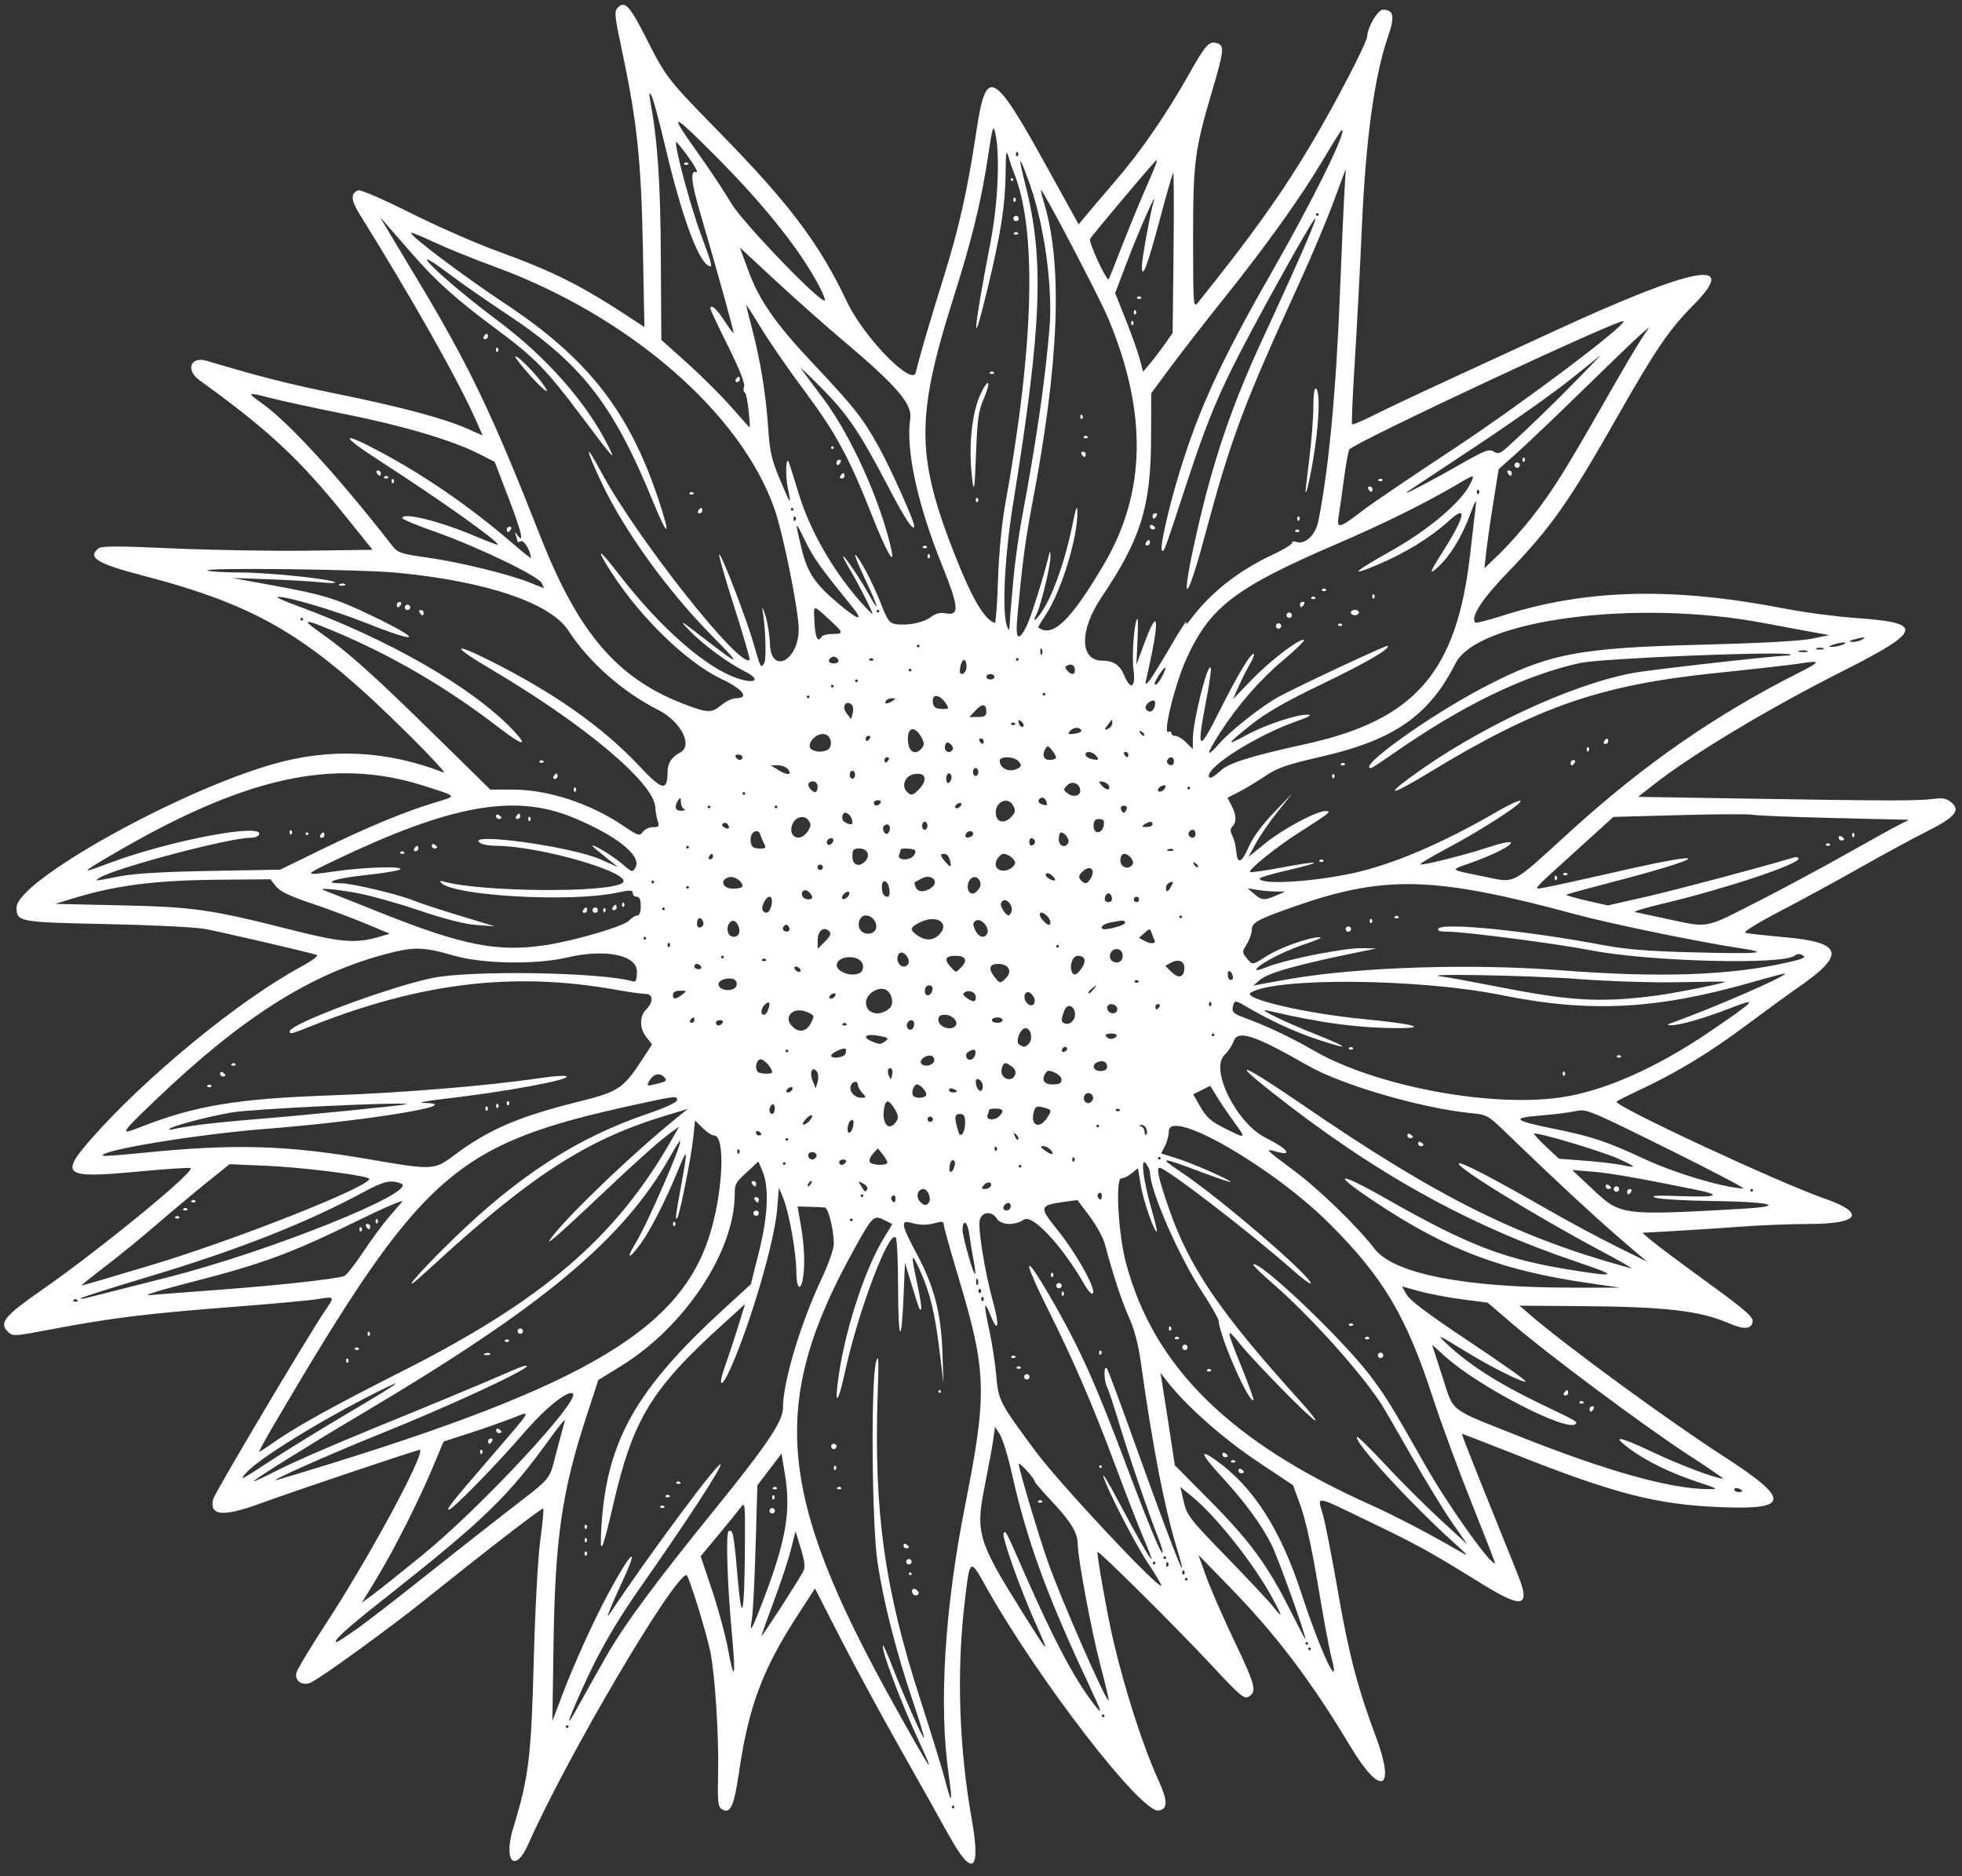 <?xml version="1.0" encoding="UTF-8" standalone="no"?><svg xmlns="http://www.w3.org/2000/svg" xmlns:xlink="http://www.w3.org/1999/xlink" fill="#ffffff" height="50.1" preserveAspectRatio="xMidYMid meet" version="1" viewBox="0.3 2.2 52.4 50.1" width="52.4" zoomAndPan="magnify"><rect x="0.3" y="2.2" width="52.4" height="50.1" fill="#333333" stroke="none"/><g id="change1_1"><path d="m24.061 104.93c-0.211-0.384-0.802-1.439-1.314-2.344-0.512-0.905-1.232-2.234-1.599-2.953l-0.669-1.307-0.471 0.727c-0.933 1.438-1.306 2.442-1.563 4.213-0.127 0.874-0.232 1.096-0.45 0.956-0.109-0.07-0.121-0.191-0.103-0.993 0.022-0.967-0.082-2.587-0.207-3.207-0.105-0.521-0.58-2.052-0.636-2.052-0.337 0-3.208 4.878-4.225 7.18-0.356 0.806-0.677 0.464-0.403-0.431 0.414-1.354 0.479-1.886 0.547-4.459 0.036-1.37 0.111-2.749 0.174-3.217 0.061-0.45 0.097-0.832 0.08-0.849-0.031-0.031-1.44 1.056-3.205 2.47-0.903 0.724-2.623 1.972-2.982 2.164-0.225 0.121-0.462-0.025-0.406-0.25 0.023-0.093 0.377-0.682 0.786-1.307 1.142-1.747 2.639-4.513 2.517-4.648-0.019-0.021-3.302 1.082-4.29 1.442-0.982 0.358-1.347 0.32-1.234-0.129 0.042-0.167 2.562-4.407 2.995-5.04 0.256-0.374 0.259-0.372-0.231-0.293-0.217 0.035-1.247 0.129-2.29 0.209-2.209 0.17-3.197 0.292-4.72 0.58-1.102 0.209-1.106 0.209-1.248 0.068-0.228-0.228-0.075-0.414 0.895-1.089 1.581-1.1 4.162-3.215 3.992-3.272-0.047-0.016-0.712 0.03-1.477 0.102-1.888 0.177-2.018 0.084-1.193-0.859 1.45-1.656 3.948-3.709 5.609-4.61 0.317-0.172 0.492-0.304 0.429-0.324-0.25-0.081-2.581-0.621-3.004-0.696-0.256-0.045-1.435-0.103-2.619-0.127-2.334-0.049-2.391-0.059-2.391-0.442 0-0.698 4.258-3.082 6.828-3.823 1.546-0.446 3.051-0.374 4.583 0.219 0.076 0.029-0.343-0.423-0.93-1.006-2.674-2.652-3.999-3.442-7.152-4.266-1.176-0.307-1.437-0.469-1.147-0.711 0.084-0.069 0.503-0.07 1.986-0.003 1.034 0.046 2.659 0.074 3.61 0.061l1.73-0.023-0.678-0.844c-1.275-1.586-2.077-2.335-3.944-3.684-0.378-0.273-0.24-0.647 0.191-0.518 1.476 0.439 2.173 0.615 3.524 0.891 1.715 0.35 2.818 0.647 3.452 0.927l0.395 0.175-0.179-0.406c-0.472-1.07-1.705-3.253-3.107-5.503-0.233-0.374-0.244-0.559-0.038-0.638 0.061-0.023 0.668 0.24 1.379 0.596 0.699 0.351 1.738 0.809 2.309 1.017 1.6 0.585 2.274 0.927 3.749 1.903l0.207 0.137-0.04-2.108c-0.044-2.32-0.157-3.392-0.553-5.248-0.208-0.978-0.217-1.074-0.111-1.18 0.184-0.184 0.317-0.039 0.752 0.821 0.534 1.054 0.566 1.095 1.974 2.533 1.853 1.893 2.657 2.961 3.391 4.511 0.448 0.946 1.749 2.278 1.837 1.88 0.075-0.341 0.354-1.294 0.738-2.524 0.412-1.319 0.641-2.336 0.871-3.867 0.27-1.804 0.442-1.718 1.927 0.971l0.812 1.469 0.218-0.264c0.12-0.145 0.471-0.557 0.78-0.916 0.651-0.754 1.361-1.785 1.937-2.811 0.452-0.805 0.551-0.915 0.761-0.848 0.203 0.064 0.189 0.194-0.138 1.3-0.462 1.565-0.503 1.891-0.502 3.952 0.002 1.75 0.007 1.828 0.125 1.681 1.423-1.77 2.231-2.898 3.014-4.212 0.66-1.108 1.51-2.743 1.513-2.911 0.004-0.232 0.282-0.704 0.416-0.704 0.294 0 0.326 0.175 0.134 0.732-0.364 1.058-0.593 2.745-0.697 5.137-0.042 0.964-0.124 2.523-0.183 3.463-0.059 0.94-0.093 1.723-0.075 1.74 0.017 0.017 0.268-0.088 0.558-0.235 0.289-0.146 1.17-0.563 1.958-0.926 0.787-0.363 2.06-0.95 2.827-1.304 3.818-1.761 5.032-1.992 3.77-0.718-0.647 0.653-1.012 1.19-2.014 2.954-1.31 2.309-1.787 2.986-2.959 4.2-0.677 0.701-0.987 1.185-0.849 1.324 0.019 0.019 0.335-0.062 0.703-0.179 2.259-0.723 4.565-0.78 7.594-0.19 0.502 0.098 1.369 0.211 1.926 0.25 1.77 0.126 1.709 0.343-0.397 1.406-2.023 1.022-4.03 2.227-5.07 3.044l-0.409 0.321 3.165 0.051c3.597 0.058 4.334 0.058 4.742 8.12e-4 0.22-0.031 0.329-0.008 0.457 0.095 0.26 0.211 0.101 0.399-0.659 0.78-0.363 0.182-1.158 0.613-1.769 0.959-0.61 0.346-1.575 0.871-2.145 1.168-0.586 0.306-0.99 0.555-0.93 0.575 0.058 0.02 0.524 0.072 1.036 0.117 1.583 0.139 1.667 0.46 0.355 1.359-0.195 0.134-0.791 0.569-1.325 0.966-1.027 0.766-1.88 1.285-2.889 1.757-0.339 0.159-0.615 0.299-0.615 0.313 0 0.143 4.342 2.163 5.547 2.582 1.118 0.388 0.954 0.678-0.384 0.682-0.497 9.95e-4 -1.306 0.032-1.798 0.069-0.492 0.037-1.295 0.089-1.785 0.117l-0.89 0.05 0.246 0.209c0.135 0.115 0.803 0.614 1.484 1.109 0.997 0.724 1.234 0.928 1.217 1.049-0.03 0.209-0.225 0.225-0.631 0.05-0.791-0.34-1.698-0.444-4.032-0.46l-1.563-0.011 0.275 0.238c0.941 0.815 3.702 2.834 5.153 3.77 1.81 1.167 1.804 1.445-0.031 1.373-1.754-0.068-2.872-0.358-5.67-1.472-0.689-0.274-1.259-0.492-1.266-0.484-0.008 0.008 0.277 0.738 0.634 1.623 0.356 0.885 0.738 1.833 0.849 2.108 0.362 0.901 0.159 0.957-0.963 0.264-1.415-0.875-1.669-1.015-2.994-1.654-1.492-0.72-1.389-0.704-1.241-0.195 0.063 0.215 0.241 1.128 0.397 2.027 0.294 1.698 0.529 2.6 1.019 3.909 0.54 1.443 0.133 1.617-0.666 0.285-1.071-1.786-2.001-3.012-3.266-4.309l-0.806-0.826 0.205 0.573c0.113 0.315 0.454 1.095 0.758 1.733 0.565 1.185 0.604 1.342 0.374 1.48-0.115 0.069-0.242-0.04-0.995-0.851-0.867-0.934-3.001-3.054-3.037-3.017-0.031 0.031 0.259 1.671 0.414 2.337 0.31 1.337 0.8 2.857 1.207 3.747 0.259 0.565 0.261 0.787 0.008 0.822-0.47 0.066-3.233-3.519-4.61-5.98-0.436-0.779-0.43-0.784-0.579 0.523-0.205 1.802-0.134 3.807 0.201 5.693 0.249 1.399 0.018 1.567-0.603 0.438zm0.143-0.769c0-0.02-0.016-0.036-0.036-0.036s-0.036 0.016-0.036 0.036c0 0.02 0.016 0.036 0.036 0.036s0.036-0.016 0.036-0.036zm-0.155-0.869c-0.266-1.859-0.109-4.419 0.443-7.202 0.592-2.984 0.574-3.562-0.188-6.095-0.212-0.705-0.386-1.329-0.386-1.386 0-0.078-0.047-0.09-0.197-0.048-0.249 0.07-0.431 0.07-0.68 0-0.285-0.08-0.259 0.055 0.161 0.84 0.461 0.863 0.645 1.573 0.681 2.627l0.028 0.823-0.104-0.858c-0.123-1.011-0.253-1.555-0.51-2.127-0.249-0.554-0.266-0.498-0.092 0.298 0.08 0.366 0.129 0.682 0.109 0.703-0.041 0.041-0.043 0.038-0.268-0.7l-0.164-0.537-0.038 0.907c-0.056 1.34-0.143 1.199-0.145-0.233-5.42e-4 -0.686-0.028-1.289-0.061-1.342-0.164-0.258-0.998 1.934-1.348 3.543-0.206 0.946-0.307 0.991-0.168 0.075 0.187-1.234 0.695-2.777 1.178-3.579l0.244-0.405-0.224-0.112c-0.272-0.136-0.307-0.101-0.814 0.817-2.248 4.068-2.039 6.506 1.036 12.044 1.043 1.878 1.199 2.113 0.726 1.089-0.515-1.115-1.041-2.514-0.971-2.584 0.012-0.012 0.113 0.212 0.223 0.497 0.306 0.791 0.838 1.996 0.868 1.966 0.014-0.014-0.12-0.459-0.299-0.987-0.437-1.292-0.782-2.648-0.938-3.684-0.154-1.026-0.183-4.868-0.04-5.365 0.067-0.234 0.075-0.084 0.044 0.823-0.108 3.17 0.178 5.231 1.141 8.206 0.291 0.9 0.589 1.868 0.662 2.151 0.173 0.674 0.203 0.618 0.09-0.168zm-0.957-4.825c-0.068-0.11 0.025-0.181 0.117-0.089 0.051 0.051 0.053 0.091 0.004 0.122-0.04 0.025-0.094 0.01-0.121-0.033zm-0.105-0.533c0-0.02 0.016-0.036 0.036-0.036s0.036 0.016 0.036 0.036c0 0.02-0.016 0.036-0.036 0.036s-0.036-0.016-0.036-0.036zm-0.072-0.322c0-0.039 0.032-0.072 0.072-0.072 0.039 0 0.072 0.032 0.072 0.072s-0.032 0.072-0.072 0.072-0.072-0.032-0.072-0.072zm-0.072-0.434c0-0.042 0.032-0.056 0.072-0.032 0.039 0.024 0.072 0.058 0.072 0.076 0 0.017-0.032 0.032-0.072 0.032-0.039 0-0.072-0.034-0.072-0.076zm-1.766-1.547c0.026-0.026 0.069-0.026 0.095 0 0.026 0.026 0.005 0.048-0.048 0.048-0.052 0-0.074-0.021-0.048-0.048zm-0.095-0.525c0-0.052 0.021-0.074 0.048-0.048 0.026 0.026 0.026 0.069 0 0.095-0.026 0.026-0.048 5e-3 -0.048-0.048zm-0.072-0.573c0-0.039 0.032-0.072 0.072-0.072 0.039 0 0.072 0.032 0.072 0.072 0 0.039-0.032 0.072-0.072 0.072s-0.072-0.032-0.072-0.072zm2.863-1.467c0-0.02 0.016-0.036 0.036-0.036s0.036 0.016 0.036 0.036-0.016 0.036-0.036 0.036-0.036-0.016-0.036-0.036zm-9.877 8.947c0-0.02-0.016-0.036-0.036-0.036s-0.036 0.016-0.036 0.036 0.016 0.036 0.036 0.036 0.036-0.016 0.036-0.036zm1.021-1.897c0.474-0.829 1.302-1.948 2.882-3.896 1.395-1.721 1.824-2.358 1.824-2.71-8.12e-4 -0.696 0.467-2.254 1.043-3.478 0.176-0.373 0.316-0.777 0.316-0.909 0-0.367-0.146-0.959-0.239-0.97-0.046-0.005-0.229-0.013-0.407-0.018l-0.323-0.008 0.088 0.501c0.098 0.557 0.117 1.119 0.049 1.457-0.067 0.334-0.17 0.196-0.17-0.227-2.71e-4 -0.489-0.191-1.563-0.343-1.937l-0.121-0.296-0.049 0.587c-0.073 0.871-0.719 3.071-1.25 4.252-0.246 0.548-0.342 0.479-0.133-0.096 0.089-0.247 0.244-0.715 0.344-1.041l0.182-0.593-0.607 0.551c-1.904 1.729-2.384 2.52-2.915 4.812-0.302 1.301-0.367 1.415-0.311 0.546 0.146-2.258 0.916-3.623 3.254-5.768l0.735-0.674 0.213-0.849c0.244-0.969 0.279-1.732 0.101-2.158l-0.112-0.269-0.262 0.242c-0.359 0.331-0.37 0.351-0.371 0.64-0.007 1.534-1.345 3.545-3.057 4.593l-0.586 0.359-0.319 0.976c-0.652 1.994-0.835 3.254-0.877 6.058l-0.031 2.076 0.243-0.644c0.323-0.856 0.843-2.007 1.246-2.756 0.6-1.117 0.855-1.359 0.405-0.385-0.34 0.735-0.488 1.107-0.371 0.93 1.018-1.535 2.932-4.113 2.97-3.998 0.028 0.085-0.92 1.538-2.101 3.22-0.707 1.006-1.161 1.798-1.611 2.805-0.426 0.956-0.444 1.077-0.053 0.362 0.162-0.295 0.487-0.875 0.724-1.288zm-0.591-2.72c0-0.052 0.021-0.074 0.048-0.048 0.026 0.026 0.026 0.069 0 0.095-0.026 0.026-0.048 5e-3 -0.048-0.048zm0-0.358c0-0.052 0.021-0.074 0.048-0.048 0.026 0.026 0.026 0.069 0 0.095-0.026 0.026-0.048 5e-3 -0.048-0.048zm0-0.358c0-0.052 0.021-0.074 0.048-0.048 0.026 0.026 0.026 0.069 0 0.095-0.026 0.026-0.048 5e-3 -0.048-0.048zm2.028-0.549c0.026-0.026 0.069-0.026 0.095 0s0.005 0.048-0.048 0.048c-0.052 0-0.074-0.021-0.048-0.048zm0.143-0.286c0.026-0.026 0.069-0.026 0.095 0 0.026 0.026 0.005 0.048-0.048 0.048-0.052 0-0.074-0.021-0.048-0.048zm0.286-0.358c0.026-0.026 0.069-0.026 0.095 0 0.026 0.026 0.005 0.048-0.048 0.048-0.052 0-0.074-0.021-0.048-0.048zm2.052-7.181c0-0.039 0.032-0.072 0.072-0.072s0.072 0.032 0.072 0.072-0.032 0.072-0.072 0.072-0.072-0.032-0.072-0.072zm0.036-0.358c-0.024-0.039-0.01-0.072 0.032-0.072 0.042 0 0.076 0.032 0.076 0.072 0 0.039-0.014 0.072-0.032 0.072-0.017 0-0.051-0.032-0.076-0.072zm-0.072-0.429c-0.024-0.039-0.01-0.072 0.032-0.072 0.042 0 0.076 0.032 0.076 0.072s-0.014 0.072-0.032 0.072c-0.017 0-0.051-0.032-0.076-0.072zm9.412 14.208c0-0.02-0.016-0.036-0.036-0.036s-0.036 0.016-0.036 0.036c0 0.02 0.016 0.036 0.036 0.036s0.036-0.016 0.036-0.036zm-0.405-0.805c-1.123-2.383-1.669-3.877-2.063-5.639-0.105-0.471-0.25-0.95-0.323-1.065l-0.132-0.209-0.05 0.353c-0.028 0.194-0.127 0.735-0.221 1.203-0.257 1.283-0.197 1.485 1.031 3.444 0.702 1.12 0.716 1.129 0.305 0.208-0.414-0.927-0.9-2.306-0.836-2.37 0.062-0.062 0.034-0.116 0.58 1.124 0.765 1.738 1.3 2.748 1.81 3.418 0.269 0.352 0.256 0.293-0.102-0.465zm0.293-0.556c-0.236-0.896-0.604-2.864-0.604-3.234 0-0.288-0.188-0.597-0.682-1.123-0.255-0.271-0.464-0.513-0.465-0.537-0.004-0.084-0.424-0.544-0.426-0.466-0.003 0.121 0.533 1.92 0.778 2.612 0.369 1.042 1.562 3.759 1.624 3.698 0.011-0.011-0.09-0.438-0.225-0.949zm-1.654-4.377c0.026-0.026 0.069-0.026 0.095 0s0.005 0.048-0.048 0.048c-0.052 0-0.074-0.021-0.048-0.048zm-8.174 3.677c-0.131-1.371-0.18-2.816-0.099-2.867 0.114-0.071 0.14 0.061 0.242 1.248 0.115 1.325 0.183 0.992 0.194-0.936 0.006-1.1 5e-3 -1.108-0.128-0.93-0.074 0.098-0.341 0.428-0.594 0.732l-0.46 0.553 0.306 0.914c0.168 0.503 0.362 1.22 0.429 1.594 0.157 0.866 0.207 0.724 0.109-0.308zm15.995 0.477c-0.06-0.231-0.22-1.096-0.356-1.923-0.154-0.93-0.327-1.721-0.455-2.076l-0.207-0.573-0.958-0.639c-0.91-0.607-1.897-1.481-2.391-2.116l-0.195-0.251 0.037 0.215c0.02 0.118 0.107 0.674 0.193 1.236l0.156 1.021 0.94 0.948c1.058 1.067 1.538 1.722 2.137 2.915 0.227 0.452 0.412 0.805 0.412 0.785 0-0.142-0.736-2.19-0.912-2.537-0.272-0.538-0.714-1.138-1.33-1.808-0.558-0.607-0.612-0.767-0.146-0.434 1 0.715 1.723 1.845 2.286 3.572 0.501 1.538 1.062 2.721 0.79 1.666zm-2.476-4.969c0-0.042 0.032-0.056 0.072-0.032 0.039 0.024 0.072 0.058 0.072 0.076 0 0.017-0.032 0.032-0.072 0.032-0.039 0-0.072-0.034-0.072-0.076zm-0.191-0.258c0.026-0.026 0.069-0.026 0.095 0 0.026 0.026 0.005 0.048-0.048 0.048-0.052 0-0.074-0.021-0.048-0.048zm-0.239-0.171c0-0.042 0.032-0.056 0.072-0.032 0.039 0.024 0.072 0.058 0.072 0.076 0 0.017-0.032 0.032-0.072 0.032-0.039 0-0.072-0.034-0.072-0.076zm2.362 5.193c0-0.02-0.016-0.036-0.036-0.036s-0.036 0.016-0.036 0.036c0 0.02 0.016 0.036 0.036 0.036s0.036-0.016 0.036-0.036zm-0.072-0.143c0-0.02-0.016-0.036-0.036-0.036s-0.036 0.016-0.036 0.036 0.016 0.036 0.036 0.036 0.036-0.016 0.036-0.036zm-25.422-0.376c0.263-0.187 1.026-0.776 1.695-1.308 0.669-0.533 1.709-1.351 2.31-1.818 1.276-0.991 1.129-0.812 1.348-1.637 0.096-0.363 0.194-0.724 0.218-0.803 0.024-0.079-0.142 0.115-0.368 0.429-1.145 1.595-1.782 2.211-4.51 4.362-0.96 0.757-1.349 1.113-1.216 1.113 0.025 0 0.26-0.153 0.523-0.34zm11.942-1.557c0.052-0.105 0.034-0.267-0.069-0.602l-0.141-0.459-0.126 0.495c-0.069 0.272-0.274 0.892-0.456 1.377-0.181 0.485-0.33 0.901-0.33 0.925 0 0.049 1.012-1.516 1.121-1.735zm-1.056 0.734c0.592-1.557 0.724-2.329 0.564-3.305l-0.093-0.567-0.322 0.424-0.322 0.424-0.048 1.629c-0.026 0.896-0.07 1.766-0.098 1.933-0.071 0.432-0.014 0.335 0.318-0.538zm0.15-2.344c0-0.039 0.032-0.072 0.072-0.072s0.072 0.032 0.072 0.072c0 0.039-0.032 0.072-0.072 0.072-0.039 0-0.072-0.032-0.072-0.072zm0.072-0.358c0-0.052 0.021-0.074 0.048-0.048 0.026 0.026 0.026 0.069 0 0.095-0.026 0.026-0.048 5e-3 -0.048-0.048zm0.024-0.262c0.026-0.026 0.069-0.026 0.095 0 0.026 0.026 0.005 0.048-0.048 0.048-0.052 0-0.074-0.021-0.048-0.048zm13.324 2.929c-0.503-0.918-1.489-2.16-2.138-2.692l-0.31-0.254 0.091 0.393c0.085 0.367 0.159 0.462 1.133 1.465 0.573 0.59 1.131 1.184 1.24 1.321 0.285 0.358 0.282 0.312-0.017-0.234zm-22.638-1.17c1.52-1.24 4.157-4.076 3.968-4.265-0.116-0.116-0.736 0.38-1.313 1.052-0.729 0.848-1.955 2.098-2.007 2.046-0.041-0.041 0.059-0.166 1.129-1.409 1.15-1.336 1.097-1.24 0.562-1.032-0.251 0.097-0.764 0.277-1.141 0.399l-0.685 0.222-0.275 0.657c-0.388 0.927-1.033 2.206-1.504 2.983l-0.402 0.663 0.298-0.219c0.164-0.121 0.781-0.613 1.371-1.095zm1.488-2.712c0-0.052 0.021-0.074 0.048-0.048 0.026 0.026 0.026 0.069 0 0.095-0.026 0.026-0.048 5e-3 -0.048-0.048zm0.215-0.286c0-0.039 0.034-0.072 0.076-0.072 0.042 0 0.056 0.032 0.032 0.072-0.024 0.039-0.058 0.072-0.076 0.072s-0.032-0.032-0.032-0.072zm0.215-0.291c0-0.042 0.032-0.056 0.072-0.032 0.039 0.024 0.072 0.058 0.072 0.076 0 0.017-0.032 0.032-0.072 0.032-0.039 0-0.072-0.034-0.072-0.076zm17.429 3.584c-0.383-0.582-1.131-2.038-1.215-2.363-0.025-0.098 0.158 0.208 0.408 0.68 0.491 0.93 0.84 1.539 0.882 1.539 0.014 0-0.084-0.256-0.218-0.57-0.134-0.313-0.475-1.191-0.758-1.95-0.597-1.601-1.103-2.774-1.793-4.153-0.729-1.458-0.644-1.565 0.147-0.183 0.709 1.24 1.14 2.2 1.922 4.282 0.595 1.585 0.952 2.45 0.993 2.408 0.017-0.017-0.032-0.187-0.107-0.379-0.265-0.674-0.793-2.219-1.049-3.069-0.142-0.472-0.289-0.915-0.326-0.983-0.092-0.171-0.089-0.636 0.004-0.477 0.037 0.063 0.343 0.884 0.681 1.825 1.119 3.12 1.575 4.262 1.179 2.96-0.333-1.097-0.65-2.731-0.957-4.935-0.071-0.508-0.176-0.91-0.324-1.24-0.197-0.439-0.418-1.112-0.644-1.958-0.044-0.164-0.226-0.494-0.405-0.732l-0.325-0.433-0.332 0.045c-0.685 0.094-0.698 0.136-0.226 0.72 0.566 0.701 1.129 1.735 0.946 1.735-0.034 0-0.121-0.105-0.194-0.233-0.602-1.049-1.398-1.903-1.625-1.744-0.234 0.164-0.611 0.15-0.722-0.028-0.13-0.208-0.399-0.187-0.455 0.036-0.056 0.222 0.136 1.395 0.361 2.215 0.174 0.632 0.126 0.832-0.078 0.323-0.174-0.436-0.184-0.307-0.03 0.402 0.076 0.351 0.161 0.896 0.187 1.211 0.057 0.675 0.085 0.727 1.06 2.04 0.629 0.846 3.187 3.582 3.346 3.579 0.025-2.75e-4 -0.124-0.258-0.331-0.572zm-1.325-2.614c0-0.02 0.016-0.036 0.036-0.036s0.036 0.016 0.036 0.036-0.016 0.036-0.036 0.036-0.036-0.016-0.036-0.036zm-2.004-2.398c0-0.039 0.032-0.072 0.072-0.072s0.072 0.032 0.072 0.072c0 0.039-0.032 0.072-0.072 0.072-0.039 0-0.072-0.032-0.072-0.072zm-0.191-0.262c0.026-0.026 0.069-0.026 0.095 0s0.005 0.048-0.048 0.048c-0.052 0-0.074-0.021-0.048-0.048zm-0.143-0.286c0.026-0.026 0.069-0.026 0.095 0 0.026 0.026 0.005 0.048-0.048 0.048-0.052 0-0.074-0.021-0.048-0.048zm2.338-0.095c0-0.052 0.021-0.074 0.048-0.048 0.026 0.026 0.026 0.069 0 0.095s-0.048 0.005-0.048-0.048zm-1.002-1.575c0-0.052 0.021-0.074 0.048-0.048 0.026 0.026 0.026 0.069 0 0.095s-0.048 0.005-0.048-0.048zm-0.143-0.215c0-0.039 0.032-0.072 0.072-0.072 0.039 0 0.072 0.032 0.072 0.072s-0.032 0.072-0.072 0.072c-0.039 0-0.072-0.032-0.072-0.072zm-0.143-0.286c0-0.052 0.021-0.074 0.048-0.048 0.026 0.026 0.026 0.069 0 0.095s-0.048 0.005-0.048-0.048zm3.65 8.124c0-0.02-0.016-0.036-0.036-0.036s-0.036 0.016-0.036 0.036c0 0.02 0.016 0.036 0.036 0.036s0.036-0.016 0.036-0.036zm-0.095-0.227c-0.026-0.026-0.048-5e-3 -0.048 0.048 0 0.052 0.021 0.074 0.048 0.048 0.026-0.026 0.026-0.069 0-0.095zm-0.429-0.215c-0.026-0.026-0.048-5e-3 -0.048 0.048 0 0.052 0.021 0.074 0.048 0.048 0.026-0.026 0.026-0.069 0-0.095zm-0.334 0.012c0-0.02-0.016-0.036-0.036-0.036s-0.036 0.016-0.036 0.036 0.016 0.036 0.036 0.036 0.036-0.016 0.036-0.036zm8.447-1.6c-0.352-0.876-0.817-2.138-1.034-2.804-0.71-2.184-1.322-3.217-2.758-4.653-1.519-1.519-4.298-3.117-4.298-2.472 0 0.105-0.046 0.281-0.103 0.391l-0.103 0.199 0.407 0.127c0.423 0.132 1.445 0.58 1.445 0.634 0 0.017-0.373-0.11-0.829-0.282-1.044-0.393-1.105-0.391-0.491 0.018 1.026 0.683 3.467 2.777 3.467 2.974 0 0.039-0.217-0.121-0.483-0.356-1.144-1.008-3.389-2.734-3.558-2.734-0.089 0-0.023 0.294 0.232 1.038 0.553 1.613 1.364 2.808 3.523 5.193 0.295 0.326 0.472 0.558 0.394 0.515-0.177-0.096-1.626-1.575-2.001-2.042-0.379-0.472-0.376-0.417 0.032 0.592 0.196 0.486 0.345 0.895 0.33 0.91-0.111 0.111-0.896-1.67-0.933-2.119-0.005-0.063-0.19-0.389-0.411-0.724-0.639-0.97-1.42-2.749-1.42-3.234 0-0.056-0.049-0.165-0.108-0.241-0.152-0.196-0.075 0.443 0.148 1.221 0.09 0.315 0.154 0.581 0.143 0.593-0.056 0.056-0.356-0.795-0.426-1.212l-0.08-0.476-0.168 0.136c-0.093 0.075-0.218 0.136-0.278 0.136-0.161 0-0.078 1.489 0.126 2.255 0.735 2.768 2.771 4.779 6.549 6.468 0.597 0.267 1.556 0.767 2.326 1.214 0.31 0.18 0.305 0.171-0.143-0.234-1.168-1.056-2.666-2.694-2.561-2.799 0.02-0.02 0.365 0.318 0.766 0.75 0.402 0.432 1.056 1.085 1.454 1.451l0.724 0.666-0.399-0.573c-0.22-0.315-0.702-1.104-1.073-1.754-0.371-0.65-0.735-1.278-0.81-1.396-0.52-0.823-1.919-2.382-2.887-3.218-0.317-0.274-0.562-0.512-0.545-0.53 0.139-0.139 2.347 1.955 3.102 2.942 0.413 0.539 0.58 0.81 1.512 2.452 0.598 1.053 1.743 2.658 1.841 2.581 0.009-7e-3 -0.272-0.729-0.623-1.605zm-7.063-3.565c0.026-0.026 0.069-0.026 0.095 0 0.026 0.026 0.005 0.048-0.048 0.048-0.052 0-0.074-0.021-0.048-0.048zm4.557-0.382c0-0.039 0.032-0.072 0.072-0.072s0.072 0.032 0.072 0.072c0 0.039-0.032 0.072-0.072 0.072s-0.072-0.032-0.072-0.072zm-5.225-0.215c0-0.039 0.032-0.072 0.072-0.072 0.039 0 0.072 0.032 0.072 0.072s-0.032 0.072-0.072 0.072c-0.039 0-0.072-0.032-0.072-0.072zm-0.191-0.262c0.026-0.026 0.069-0.026 0.095 0s0.005 0.048-0.048 0.048c-0.052 0-0.074-0.021-0.048-0.048zm5.082 0c0.026-0.026 0.069-0.026 0.095 0 0.026 0.026 0.005 0.048-0.048 0.048-0.052 0-0.074-0.021-0.048-0.048zm-5.249-0.239c0-0.052 0.021-0.074 0.048-0.048 0.026 0.026 0.026 0.069 0 0.095-0.026 0.026-0.048 0.005-0.048-0.048zm4.819-0.119c0.026-0.026 0.069-0.026 0.095 0s0.005 0.048-0.048 0.048c-0.052 0-0.074-0.021-0.048-0.048zm-4.891 6.239c0-0.02-0.016-0.036-0.036-0.036s-0.036 0.016-0.036 0.036c0 0.02 0.016 0.036 0.036 0.036s0.036-0.016 0.036-0.036zm15.389-1.782c0-0.015-0.048-0.047-0.107-0.069s-0.107-0.01-0.107 0.028c0 0.038 0.048 0.069 0.107 0.069 0.059 0 0.107-0.013 0.107-0.028zm-1.217-0.249c-0.689-0.227-1.325-0.536-1.772-0.862-0.533-0.389-0.33-0.366 0.573 0.063 0.725 0.345 1.712 0.718 1.903 0.718 0.025 0-0.406-0.294-0.956-0.652-1.16-0.756-3.707-2.654-4.67-3.479l-0.663-0.568-0.682-0.089c-0.375-0.049-0.891-0.147-1.145-0.218l-0.463-0.128 0.126 0.223c0.087 0.153 0.615 0.548 1.687 1.26 0.858 0.57 1.53 1.047 1.491 1.06-0.086 0.029-0.926-0.391-1.568-0.784-0.824-0.504-0.849-0.513-0.482-0.173 0.561 0.52 1.348 1.021 2.398 1.526 1.057 0.508 1.045 0.501 0.984 0.563-0.225 0.225-2.58-0.993-3.475-1.797l-0.357-0.321 0.273 0.841c0.319 0.986 0.135 0.841 2.039 1.599 2.343 0.932 4.033 1.407 5.046 1.417 0.311 3e-3 0.301-4e-3 -0.286-0.197zm-2.863-1.942c0-0.039 0.034-0.072 0.076-0.072 0.042 0 0.056 0.032 0.032 0.072-0.024 0.039-0.058 0.072-0.076 0.072-0.017 0-0.032-0.032-0.032-0.072zm-0.262-0.191c0.026-0.026 0.069-0.026 0.095 0 0.026 0.026 0.005 0.048-0.048 0.048-0.052 0-0.074-0.021-0.048-0.048zm-0.418-0.239c0.024-0.039 0.058-0.072 0.076-0.072s0.032 0.032 0.032 0.072c0 0.039-0.034 0.072-0.076 0.072s-0.056-0.032-0.032-0.072zm-31.949 1.01c1.655-0.673 3.192-1.313 3.949-1.645 0.189-0.083 0.321-0.114 0.294-0.07-0.088 0.142-2.16 1.097-3.858 1.778-1.417 0.568-3.224 1.376-2.791 1.247 7.942-2.362 10.661-3.888 11.51-6.458 0.377-1.139 0.459-2.733 0.142-2.733-0.057 0-0.195-0.091-0.306-0.202l-0.202-0.202-0.049 0.471c-0.053 0.512-0.366 2.076-0.428 2.138-0.058 0.058-0.048-0.029 0.106-0.874 0.185-1.019 0.179-1.041-0.1-0.364-0.332 0.806-0.737 1.594-1 1.948-0.306 0.411-0.38 0.386-0.118-0.04 0.319-0.519 1.281-2.732 1.188-2.732-0.016 0-0.133 0.185-0.26 0.412-1.251 2.22-3.393 4.006-8.263 6.89-1.323 0.783-2.817 1.714-2.858 1.781-0.018 0.029 0.267-0.101 0.635-0.291 0.367-0.189 1.453-0.664 2.412-1.054zm3.127-2.061c0.052-0.021 0.113-0.018 0.137 0.006 0.024 0.024-0.018 0.041-0.094 0.038-0.083-0.003-0.1-0.02-0.043-0.043zm0.538-0.357c0.026-0.026 0.069-0.026 0.095 0 0.026 0.026 0.005 0.048-0.048 0.048-0.052 0-0.074-0.021-0.048-0.048zm0.334-0.239c0-0.039 0.032-0.072 0.072-0.072s0.072 0.032 0.072 0.072-0.032 0.072-0.072 0.072c-0.039 0-0.072-0.032-0.072-0.072zm4.151-2.863c0-0.052 0.021-0.074 0.048-0.048 0.026 0.026 0.026 0.069 0 0.095-0.026 0.026-0.048 0.005-0.048-0.048zm-10.7 6.293c0.394-0.259 1.304-0.818 2.022-1.242 1.425-0.841 1.625-0.99 0.72-0.535-1.455 0.732-3.077 1.733-3.432 2.119-0.228 0.248-0.147 0.208 0.689-0.342zm0.018-0.449c0.582-0.412 1.635-0.996 3.367-1.869 3.829-1.929 5.776-3.594 7.278-6.223l0.201-0.352-0.207 0.147c-0.315 0.224-1.023 0.861-2.24 2.015-0.607 0.575-1.068 0.98-1.025 0.899 0.223-0.417 2.161-2.29 3.418-3.303l0.285-0.23-0.608 0.184c-2.115 0.641-3.611 1.613-6.316 4.105-0.887 0.817-0.384 0.198 0.672-0.827 1.736-1.685 3.307-2.696 5.179-3.333 0.47-0.16 0.787-0.306 0.787-0.362 0-0.12-0.033-0.117-1.109 0.118-4.843 1.056-5.685 1.798-9.611 8.466-0.261 0.443-0.46 0.805-0.442 0.805 0.018 0 0.185-0.108 0.372-0.241zm1.951-2.193c0-0.052 0.021-0.074 0.048-0.048 0.026 0.026 0.026 0.069 0 0.095s-0.048 0.005-0.048-0.048zm0.239-0.334c0.026-0.026 0.069-0.026 0.095 0 0.026 0.026 0.005 0.048-0.048 0.048-0.052 0-0.074-0.021-0.048-0.048zm0.334-0.382c0-0.052 0.021-0.074 0.048-0.048 0.026 0.026 0.026 0.069 0 0.095-0.026 0.026-0.048 0.005-0.048-0.048zm-7.754-0.907c-0.026-0.026-0.069-0.026-0.095 0-0.026 0.026-0.005 0.048 0.048 0.048 0.052 0 0.074-0.021 0.048-0.048zm24.192-0.072c-0.026-0.026-0.048-0.005-0.048 0.048 0 0.052 0.021 0.074 0.048 0.048 0.026-0.026 0.026-0.069 0-0.095zm-21.771-0.532c2.724-0.69 6.737-2.303 6.227-2.503-0.272-0.107-0.456-0.065-0.989 0.222-1.537 0.829-3.357 1.547-5.724 2.257-0.991 0.297-1.819 0.56-1.839 0.583-0.021 0.023 0.043 0.021 0.142-0.005 0.098-0.026 1.081-0.275 2.183-0.554zm1.431 0.328c1.492-0.109 3.076-0.284 3.279-0.361 0.058-0.022 0.287-0.313 0.508-0.645 0.221-0.333 0.521-0.741 0.667-0.908 0.145-0.167 0.313-0.362 0.372-0.433 0.059-0.072-0.503 0.17-1.25 0.537-1.706 0.838-2.48 1.123-4.364 1.607-0.936 0.24-1.355 0.372-1.109 0.35 0.217-0.02 1.07-0.085 1.897-0.146zm3.686-1.609c0-0.052 0.021-0.074 0.048-0.048 0.026 0.026 0.026 0.069 0 0.095-0.026 0.026-0.048 0.005-0.048-0.048zm0.179-0.072c-0.024-0.039-0.01-0.072 0.032-0.072 0.042 0 0.076 0.032 0.076 0.072 0 0.039-0.014 0.072-0.032 0.072s-0.051-0.032-0.076-0.072zm0.251-0.143c0-0.052 0.021-0.074 0.048-0.048 0.026 0.026 0.026 0.069 0 0.095s-0.048 0.005-0.048-0.048zm16.152 1.813c-0.026-0.026-0.048-0.005-0.048 0.048 0 0.052 0.021 0.074 0.048 0.048 0.026-0.026 0.026-0.069 0-0.095zm16.234-0.163c-2.291-0.333-3.744-0.88-5.613-2.113-1.271-0.838-1.149-0.915 0.219-0.138 2.224 1.264 3.183 1.629 5.046 1.919 1.136 0.177 1.14 0.137 0.027-0.239-2.9-0.978-5.423-2.386-8.159-4.55-1.127-0.892-0.722-0.717 0.873 0.376 3.598 2.467 5.752 3.538 8.753 4.352 0.079 0.021-0.288-0.19-0.814-0.47-1.721-0.915-3.877-2.241-3.788-2.33 0.054-0.054 0.883 0.377 2.419 1.256 0.531 0.304 1.337 0.736 1.789 0.96l0.823 0.407-0.322-0.272c-0.939-0.795-1.844-1.628-3.491-3.215-0.434-0.418-0.473-0.439-0.897-0.481-1.315-0.129-3.441-0.748-4.345-1.265-1.437-0.822-1.88-0.968-1.99-0.653-0.039 0.113-0.147 0.276-0.24 0.362-0.405 0.378 0.313 1.828 1.099 2.217 0.583 0.289 0.747 0.501 0.285 0.369-0.327-0.094-0.301-0.065 0.443 0.487 0.689 0.511 1.711 1.5 2.176 2.106 0.51 0.664 2.383 1.035 5.24 1.038l1.324 0.001-0.861-0.125zm-4.543-3.73c0-0.042 0.032-0.056 0.072-0.032s0.072 0.058 0.072 0.076-0.032 0.032-0.072 0.032-0.072-0.034-0.072-0.076zm-0.286-0.215c0-0.042 0.032-0.056 0.072-0.032s0.072 0.058 0.072 0.076-0.032 0.032-0.072 0.032-0.072-0.034-0.072-0.076zm-33.578 3.475c2.394-0.718 6.144-2.216 5.833-2.33-0.29-0.107-1.831-0.293-2.747-0.332l-0.966-0.041-0.608 0.489c-0.335 0.269-0.93 0.768-1.324 1.108-0.394 0.341-1.017 0.85-1.386 1.131-0.369 0.282-0.653 0.512-0.631 0.512 0.021 0 0.845-0.242 1.829-0.537zm0.677-1.3c0.026-0.026 0.069-0.026 0.095 0 0.026 0.026 0.005 0.048-0.048 0.048-0.052 0-0.074-0.021-0.048-0.048zm0.215-0.215c0.026-0.026 0.069-0.026 0.095 0 0.026 0.026 0.005 0.048-0.048 0.048-0.052 0-0.074-0.021-0.048-0.048zm0.215-0.215c0.026-0.026 0.069-0.026 0.095 0 0.026 0.026 0.005 0.048-0.048 0.048-0.052 0-0.074-0.021-0.048-0.048zm20.997 2.11c-0.023-0.057-0.04-0.04-0.043 0.043-0.003 0.075 0.014 0.118 0.038 0.094 0.024-0.024 0.026-0.086 0.006-0.137zm-0.115-0.531c-0.038-0.193-0.089-0.504-0.113-0.692-0.044-0.334-0.179-0.411-0.179-0.102-2.71e-4 0.18 0.294 1.211 0.335 1.171 0.015-0.015-0.004-0.184-0.042-0.377zm-3.227-1.066c0-0.02-0.016-0.036-0.036-0.036s-0.036 0.016-0.036 0.036 0.016 0.036 0.036 0.036 0.036-0.016 0.036-0.036zm23.76-0.297c1.231-0.07 0.763-0.188-0.82-0.207-0.709-0.009-1.385-0.049-1.503-0.089-0.16-0.055 0.023-0.065 0.716-0.04 0.966 0.035 1.079-0.029 0.322-0.182-1.524-0.308-2.253-0.435-2.72-0.473l-0.537-0.043 0.573 0.538c0.716 0.673 0.767 0.679 3.969 0.497zm-3.075-0.455c0-0.039 0.034-0.072 0.076-0.072 0.042 0 0.056 0.032 0.032 0.072-0.024 0.039-0.058 0.072-0.076 0.072-0.017 0-0.032-0.032-0.032-0.072zm-0.358-0.072c0-0.039 0.032-0.072 0.072-0.072s0.072 0.032 0.072 0.072-0.032 0.072-0.072 0.072-0.072-0.032-0.072-0.072zm-0.215-0.076c0-0.042 0.032-0.056 0.072-0.032s0.072 0.058 0.072 0.076-0.032 0.032-0.072 0.032c-0.039 0-0.072-0.034-0.072-0.076zm-15.89 0.535c0-0.062-0.038-0.101-0.085-0.085-0.133 0.044-0.155 0.198-0.028 0.198 0.062 0 0.113-0.051 0.113-0.113zm-2.183-0.102c0.069-0.112-0.034-0.357-0.151-0.357-0.146 0-0.206 0.195-0.1 0.323 0.103 0.124 0.187 0.136 0.25 0.034zm-0.895-0.111c0-0.061-0.033-0.091-0.073-0.067-0.04 0.025-0.054 0.075-0.032 0.112 0.061 0.099 0.104 0.081 0.104-0.045zm5.511-0.072c0-0.061-0.033-0.091-0.073-0.067-0.04 0.025-0.054 0.075-0.032 0.112 0.061 0.099 0.104 0.081 0.104-0.045zm-6.37 0.004c0-0.02-0.016-0.036-0.036-0.036s-0.036 0.016-0.036 0.036 0.016 0.036 0.036 0.036 0.036-0.016 0.036-0.036zm0.105-0.175c0.023-0.037-0.025-0.104-0.106-0.147-0.137-0.074-0.142-0.069-0.056 0.068 0.106 0.17 0.107 0.17 0.163 0.079zm23.658 0.032c0-0.02-0.016-0.036-0.036-0.036s-0.036 0.016-0.036 0.036c0 0.02 0.016 0.036 0.036 0.036s0.036-0.016 0.036-0.036zm-20.366-0.102c0.072-0.116-0.084-0.151-0.177-0.04-0.072 0.087-0.068 0.107 0.023 0.107 0.062 0 0.13-0.03 0.153-0.067zm18.084-1.006c-2.116-1.049-2.171-1.071-2.464-1.006-0.165 0.037-0.584 0.089-0.93 0.117-0.798 0.064-0.729 0.133 0.351 0.352 1.028 0.209 1.41 0.337 2.444 0.817 0.803 0.373 2.039 0.742 2.626 0.783 0.076 0.005-0.836-0.473-2.026-1.063zm-22.877 0.93c0.024-0.039 0.028-0.072 0.009-0.072-0.02 0-0.056 0.032-0.08 0.072-0.024 0.039-0.028 0.072-0.009 0.072 0.02 0 0.056-0.032 0.08-0.072zm3.841-0.503c0.013-0.06-0.008-0.118-0.048-0.127-0.039-0.01-0.082 0.072-0.095 0.181-0.024 0.207 0.096 0.162 0.143-0.054zm-13.374-0.254c0.908-0.683 1.72-1.033 3.3-1.426 1.113-0.277 1.217-0.347 1.768-1.198l0.219-0.338-0.15-0.19c-0.189-0.24-0.192-0.558-0.006-0.743 0.198-0.198 0.188-0.414-0.018-0.414-0.089 3.7e-5 -0.444-0.05-0.789-0.112-2.73-0.486-5.2-0.193-8.124 0.964-0.578 0.229-0.589 0.231-0.589 0.145 0-0.193 2.598-1.166 3.793-1.42 1.017-0.216 4.532-0.159 5.368 0.087 0.082 0.024 0.108-0.035 0.111-0.254 0.005-0.45-0.836-0.623-1.866-0.383-0.834 0.194-2.233 0.173-3.004-0.046-0.858-0.243-1.077-0.248-1.855-0.041-2.012 0.535-3.836 1.695-6.146 3.906-0.929 0.889-0.954 0.932-0.414 0.719 1.476-0.582 2.595-0.769 5.123-0.857 1.913-0.067 4.229-0.259 5.593-0.464 0.349-0.052 0.66-0.072 0.691-0.044 0.103 0.094-1.652 0.416-3.304 0.606-0.458 0.053-0.689 0.1-0.514 0.104 1.22 0.032-1.507 0.481-4.184 0.69-1.852 0.144-4.521 0.583-4.383 0.721 0.015 0.015 0.476-0.018 1.024-0.074 2.486-0.252 3.879-0.213 6.114 0.173 1.669 0.288 1.713 0.286 2.241-0.111zm0.837-1.247c0-0.052 0.021-0.074 0.048-0.048 0.026 0.026 0.026 0.069 0 0.095s-0.048 0.005-0.048-0.048zm0.286-0.072c0-0.052 0.021-0.074 0.048-0.048 0.026 0.026 0.026 0.069 0 0.095-0.026 0.026-0.048 0.005-0.048-0.048zm0.286-0.072c0-0.052 0.021-0.074 0.048-0.048 0.026 0.026 0.026 0.069 0 0.095-0.026 0.026-0.048 0.005-0.048-0.048zm-7.993-0.477c0.026-0.026 0.069-0.026 0.095 0 0.026 0.026 0.005 0.048-0.048 0.048-0.052 0-0.074-0.021-0.048-0.048zm0.334-0.314c0-0.042 0.032-0.056 0.072-0.032 0.039 0.024 0.072 0.058 0.072 0.076 0 0.017-0.032 0.032-0.072 0.032s-0.072-0.034-0.072-0.076zm0.31-0.258c0.026-0.026 0.069-0.026 0.095 0 0.026 0.026 0.005 0.048-0.048 0.048-0.052 0-0.074-0.021-0.048-0.048zm21.091 2.732c0-0.02-0.016-0.036-0.036-0.036s-0.036 0.016-0.036 0.036c0 0.02 0.016 0.036 0.036 0.036s0.036-0.016 0.036-0.036zm15.969-0.19c-0.427-0.199-2.221-0.735-2.276-0.68-0.014 0.014 0.13 0.17 0.319 0.347l0.344 0.322 0.677 0.052c0.372 0.029 0.806 0.078 0.963 0.11 0.459 0.092 0.456 0.074-0.028-0.151zm-22.268 0.118c0-0.02-0.016-0.036-0.036-0.036s-0.036 0.016-0.036 0.036 0.016 0.036 0.036 0.036 0.036-0.016 0.036-0.036zm1.61-0.036c0.024-0.039-6e-3 -0.072-0.067-0.072-0.061 0-0.112 0.032-0.112 0.072 0 0.039 0.03 0.072 0.067 0.072s0.087-0.032 0.112-0.072zm1.109 0.008c0-0.035-0.057-0.134-0.127-0.22l-0.127-0.157-0.131 0.144c-0.072 0.079-0.109 0.179-0.084 0.22 0.057 0.092 0.468 0.103 0.468 0.012zm4.986-0.127c-0.026-0.026-0.048-0.005-0.048 0.048 0 0.052 0.021 0.074 0.048 0.048 0.026-0.026 0.026-0.069 0-0.095zm-6.886-0.019c0.053-0.086-0.082-0.171-0.177-0.112-0.08 0.049-0.027 0.178 0.073 0.178 0.035 0 0.082-0.03 0.104-0.067zm9.2 0.031c0-0.02-0.016-0.036-0.036-0.036s-0.036 0.016-0.036 0.036c0 0.02 0.016 0.036 0.036 0.036 0.02 0 0.036-0.016 0.036-0.036zm-11.261-0.227c-0.026-0.026-0.048-0.005-0.048 0.048 0 0.052 0.021 0.074 0.048 0.048 0.026-0.026 0.026-0.069 0-0.095zm8.327 0.012c-0.049-0.059-0.14-0.107-0.201-0.107-0.09 0-0.085 0.021 0.027 0.105 0.182 0.137 0.288 0.139 0.175 0.002zm-1.455-0.084c-0.026-0.026-0.048-0.005-0.048 0.048 0 0.052 0.021 0.074 0.048 0.048 0.026-0.026 0.026-0.069 0-0.095zm-5.559-0.203c0-0.02-0.016-0.036-0.036-0.036s-0.036 0.016-0.036 0.036 0.016 0.036 0.036 0.036 0.036-0.016 0.036-0.036zm6.093-0.126c-0.071-0.07-0.079-0.062-0.04 0.04 0.027 0.071 0.067 0.11 0.089 0.088 0.022-0.022 4.7e-5 -0.08-0.049-0.128zm5.808-0.351c-0.154-0.21-0.358-0.51-0.454-0.668l-0.174-0.287-0.228 0.114-0.228 0.114 0.195 0.341c0.159 0.277 0.282 0.385 0.657 0.572 0.57 0.285 0.574 0.282 0.23-0.186zm-12.617 0.339c0-0.017-0.032-0.051-0.072-0.076-0.039-0.024-0.072-0.01-0.072 0.032 0 0.042 0.032 0.076 0.072 0.076s0.072-0.014 0.072-0.032zm5.44-0.295c0-0.199-0.028-0.246-0.145-0.246-0.143 0-0.149 0.102-0.029 0.488 0.054 0.174 0.173 0.007 0.173-0.241zm4.842 0.15c-0.023-0.061-0.084-0.108-0.134-0.105-0.072 0.004-0.072 0.013-0.002 0.042 0.049 0.02 0.089 0.087 0.089 0.149 0 0.062 0.02 0.093 0.045 0.069 0.025-0.025 0.026-0.094 0.002-0.155zm-7.83-0.078c0.022-0.115 0.005-0.172-0.045-0.155-0.099 0.033-0.151 0.337-0.058 0.337 0.038 0 0.084-0.082 0.103-0.182zm-17.482-0.026c0.295-0.04 0.956-0.106 1.467-0.147 1.317-0.105 4.116-0.384 4.092-0.408-0.065-0.065-4.132 0.128-4.672 0.222-0.668 0.116-1.591 0.36-1.667 0.441-0.024 0.026 0.02 0.029 0.099 0.007 0.079-0.022 0.385-0.073 0.68-0.113zm18.639-0.1c0.057-0.09 0.046-0.17-0.043-0.316-0.168-0.276-0.251-0.278-0.292-0.006-0.063 0.413 0.149 0.616 0.335 0.322zm5.41 0.129c0-0.02-0.016-0.036-0.036-0.036s-0.036 0.016-0.036 0.036c0 0.02 0.016 0.036 0.036 0.036s0.036-0.016 0.036-0.036zm-7.729-0.145c0.138-0.167 0.04-0.198-0.108-0.035-0.071 0.079-0.097 0.144-0.056 0.144s0.115-0.049 0.164-0.109zm6.341-0.072c0.136-0.207 0.13-0.22-0.124-0.284-0.16-0.04-0.194-0.02-0.235 0.141-0.089 0.354 0.157 0.452 0.359 0.143zm-3.05 0.038c0-0.039-0.032-0.072-0.072-0.072s-0.072 0.032-0.072 0.072c0 0.039 0.032 0.072 0.072 0.072 0.039 0 0.072-0.032 0.072-0.072zm1.775-0.086c0.133-0.133 0.102-0.2-0.093-0.2-0.098 0-0.179 0.013-0.179 0.03 0 0.016-0.02 0.081-0.043 0.143-0.053 0.138 0.185 0.158 0.315 0.027zm-5.998-0.205c0-0.081-0.032-0.127-0.072-0.103-0.039 0.024-0.072 0.091-0.072 0.147 0 0.057 0.032 0.103 0.072 0.103s0.072-0.066 0.072-0.147zm9.209 0.028c-0.026-0.026-0.069-0.026-0.095 0-0.026 0.026-0.005 0.048 0.048 0.048 0.052 0 0.074-0.021 0.048-0.048zm-0.724-0.245c0.074-0.119-0.092-0.256-0.191-0.157-0.083 0.083-0.031 0.235 0.08 0.235 0.035 0 0.085-0.035 0.111-0.078zm12.463-0.07c1.175-0.161 2.595-0.786 4.067-1.792 1.208-0.825 1.264-0.892 0.501-0.596-0.693 0.269-1.371 0.464-1.585 0.454-0.1-0.004-0.106-0.015-0.025-0.044 1.12-0.399 3.078-1.248 3.078-1.335 0-0.013-0.378 0.086-0.839 0.218-2.584 0.743-4.37 0.837-6.748 0.355-2.171-0.44-6.004-0.477-6.685-0.065-0.258 0.156 1.454 0.557 3.03 0.709 1.319 0.127 1.737 0.239 0.895 0.239-1.043-1.45e-4 -2.081-0.14-3.468-0.466-0.329-0.077 0.36 0.264 1.253 0.621 0.968 0.387 0.984 0.453 0.031 0.134-0.598-0.2-1.267-0.512-1.873-0.872-0.288-0.171-0.315-0.168-0.352 0.042-0.019 0.106 0.043 0.163 0.262 0.244 0.652 0.239 1.281 0.536 1.915 0.902 1.614 0.932 4.644 1.512 6.543 1.252zm0.095-0.639c0-0.052 0.021-0.074 0.048-0.048 0.026 0.026 0.026 0.069 0 0.095s-0.048 0.005-0.048-0.048zm1.455-0.477c0.026-0.026 0.069-0.026 0.095 0 0.026 0.026 0.005 0.048-0.048 0.048-0.052 0-0.074-0.021-0.048-0.048zm-7.157-0.215c0.026-0.026 0.069-0.026 0.095 0s0.005 0.048-0.048 0.048c-0.052 0-0.074-0.021-0.048-0.048zm-13.004 1.205c-0.065-0.072-0.118-0.169-0.118-0.215 0-0.121-0.14-0.103-0.189 0.024-0.055 0.144 0.099 0.321 0.281 0.321 0.136 0 0.138-0.008 0.027-0.131zm1.703 0.065c0.043-0.069-0.144-0.292-0.244-0.292-0.079 0-0.156 0.212-0.106 0.293 0.052 0.085 0.298 0.084 0.35-8.12e-4zm-3.575-0.149c0.024-0.039 0.012-0.072-0.027-0.072-0.039 0-0.091 0.032-0.116 0.072-0.024 0.039-0.012 0.072 0.027 0.072 0.039 0 0.091-0.032 0.116-0.072zm4.402 0.043c0-0.015-0.048-0.047-0.107-0.069-0.059-0.023-0.107-0.01-0.107 0.028 0 0.038 0.048 0.069 0.107 0.069 0.059 0 0.107-0.013 0.107-0.028zm0.675-0.21c-0.048-0.126-0.174-0.165-0.174-0.054 0 0.154 0.094 0.298 0.155 0.237 0.035-0.035 0.044-0.118 0.019-0.184zm-8.501-0.175c-0.127-0.127-0.294-0.078-0.398 0.115-0.071 0.132-0.06 0.135 0.215 0.066 0.257-0.065 0.278-0.086 0.183-0.181zm4.082-0.144c-0.122-0.158-0.204 0.018-0.113 0.242l0.084 0.208 0.05-0.179c0.028-0.098 0.018-0.221-0.021-0.271zm6.536 0.208c0-0.115-0.325-0.287-0.393-0.208-0.161 0.187-0.099 0.343 0.138 0.343 0.203 0 0.255-0.028 0.255-0.135zm-4.539-0.276c-0.078-0.078-0.132 0.046-0.076 0.175 0.053 0.123 0.057 0.123 0.087-0.003 0.017-0.072 0.012-0.15-0.011-0.173zm3.3 0.15c0.028-0.072-0.006-0.155-0.087-0.215-0.181-0.133-0.225-0.123-0.273 0.061-0.065 0.248 0.27 0.39 0.361 0.153zm-6.491-0.064c0-0.124-0.241-0.377-0.327-0.343-0.105 0.04-0.139 0.249-0.054 0.334 0.057 0.057 0.382 0.065 0.382 0.009zm8.947-0.136c0-0.136-0.102-0.194-0.244-0.14-0.181 0.07-0.135 0.243 0.065 0.243 0.108 0 0.179-0.041 0.179-0.103zm-4.625-0.15c0.024-0.063-0.004-0.128-0.065-0.151-0.124-0.048-0.337 0.104-0.279 0.198 0.064 0.104 0.298 0.072 0.344-0.047zm1.106-0.2c0.025-0.131-0.042-0.15-0.193-0.055-0.113 0.071-0.038 0.243 0.087 0.202 0.046-0.015 0.093-0.081 0.106-0.147zm-3.471-5e-3c0.021-0.055 0.023-0.116 0.004-0.135-0.046-0.046-0.384 0.113-0.385 0.181-9.95e-4 0.098 0.341 0.056 0.381-0.047zm-1.526-0.079c0-0.02-0.016-0.036-0.036-0.036s-0.036 0.016-0.036 0.036 0.016 0.036 0.036 0.036 0.036-0.016 0.036-0.036zm7.449-0.055c-9e-3 -0.086-0.107-0.069-0.138 0.023-0.016 0.047 0.01 0.073 0.057 0.057 0.047-0.016 0.083-0.052 0.081-0.081zm-1.01-0.156c0.101-0.122 0.034-0.397-0.098-0.397-0.144 0-0.287 0.366-0.171 0.44 0.13 0.083 0.171 0.076 0.269-0.043zm-3.864-0.036c0.137-0.087 0.095-0.117-0.231-0.167-0.296-0.046-0.365 0.058-0.107 0.162 0.208 0.084 0.214 0.084 0.338 5e-3zm6.193-0.146c0.025-0.041-0.036-0.072-0.143-0.072-0.107 0-0.168 0.031-0.143 0.072 0.024 0.039 0.089 0.072 0.143 0.072 0.054 0 0.119-0.032 0.143-0.072zm2.612-0.036c0-0.02-0.016-0.036-0.036-0.036s-0.036 0.016-0.036 0.036 0.016 0.036 0.036 0.036 0.036-0.016 0.036-0.036zm-10.776-0.314c0.105-0.203 0.102-0.209-0.114-0.298-0.36-0.149-0.637 0.134-0.381 0.389 0.177 0.177 0.376 0.141 0.495-0.091zm2.76 0.024c0-0.118-0.113-0.138-0.179-0.032-0.058 0.094 0.027 0.228 0.112 0.176 0.037-0.023 0.067-0.088 0.067-0.144zm1.111 0.037c0.071-0.114-0.106-0.283-0.297-0.283-0.12 0-0.17 0.04-0.17 0.137 0 0.196 0.366 0.31 0.467 0.146zm-6.229-0.068c0.024-0.039-6e-3 -0.072-0.067-0.072-0.061 0-0.112 0.032-0.112 0.072s0.03 0.072 0.067 0.072c0.037 0 0.087-0.032 0.112-0.072zm3.304 0.024c-0.026-0.026-0.069-0.026-0.095 0s-0.005 0.048 0.048 0.048c0.052 0 0.074-0.021 0.048-0.048zm6.108-0.239c0-0.245-0.204-0.324-0.285-0.11-0.095 0.249-0.092 0.306 0.017 0.345 0.123 0.044 0.268-0.083 0.268-0.235zm-10.164 0.143c0-0.039-0.014-0.072-0.032-0.072-0.017 0-0.051 0.032-0.076 0.072s-0.01 0.072 0.032 0.072c0.042 0 0.076-0.032 0.076-0.072zm8.231 0c0-0.039-0.064-0.072-0.143-0.072s-0.143 0.032-0.143 0.072 0.064 0.072 0.143 0.072 0.143-0.032 0.143-0.072zm-6.271-0.256c0.076-0.197 0.05-0.268-0.064-0.173-0.117 0.097-0.146 0.286-0.043 0.286 0.035 0 0.083-0.051 0.107-0.113zm3.256-0.067c0.134-0.127 0.048-0.442-0.138-0.501-0.207-0.066-0.497 0.142-0.497 0.357 0 0.305 0.376 0.39 0.636 0.143zm6.061-0.028c-0.07-0.113-0.254-0.096-0.254 0.024 0 0.12 0.153 0.191 0.241 0.111 0.034-0.031 0.04-0.091 0.014-0.134zm1.141-0.006c0.024-0.039 0.01-0.072-0.032-0.072-0.042 0-0.076 0.032-0.076 0.072 0 0.039 0.014 0.072 0.032 0.072 0.017 0 0.051-0.032 0.076-0.072zm-3.328-0.174c0-0.052-0.048-0.134-0.107-0.183-0.142-0.118-0.235 0.097-0.108 0.25 0.097 0.117 0.215 0.08 0.215-0.067zm4.7 0.055c-0.026-0.026-0.048-0.005-0.048 0.048 0 0.052 0.021 0.074 0.048 0.048 0.026-0.026 0.026-0.069 0-0.095zm-6.275-0.133c0-0.131-0.173-0.211-0.294-0.136-0.062 0.038-0.049 0.08 0.046 0.149 0.172 0.126 0.248 0.122 0.248-0.013zm18.144-0.042c0.498-0.064 1.828-0.328 1.872-0.372 0.009-0.009-0.538-0.004-1.214 0.011-0.716 0.015-1.866-0.022-2.752-0.088-1.283-0.096-4.358-0.15-3.596-0.063 0.138 0.016 0.83 0.143 1.539 0.282 1.894 0.372 2.698 0.417 4.151 0.23zm-25.986-0.03c0.133-0.101 0.131-0.105-0.054-0.105-0.123 0-0.193 0.039-0.193 0.107 0 0.134 0.068 0.133 0.246-0.002zm4.084 0.038c0.024-0.039 0.012-0.072-0.027-0.072s-0.091 0.032-0.116 0.072c-0.024 0.039-0.012 0.072 0.027 0.072 0.039 0 0.091-0.032 0.116-0.072zm2.6-0.167c0.014-0.071-0.023-0.119-0.089-0.119-0.066 0-0.113 0.061-0.113 0.149 0 0.174 0.167 0.15 0.202-0.03zm4.316-0.03c0.089-0.114 0.086-0.116-0.027-0.027-0.069 0.054-0.125 0.11-0.125 0.125 0 0.059 0.059 0.021 0.152-0.098zm-9.544-0.098c0.012-0.064-0.025-0.134-0.082-0.156-0.152-0.058-0.404 0.024-0.404 0.132 0 0.198 0.449 0.22 0.486 0.025zm14.796-0.166c1.868-0.317 4.831-0.41 7.221-0.226 2.647 0.203 4.517 0.138 6.057-0.212 0.408-0.093 0.496-0.134 0.4-0.188-0.081-0.045-0.154-0.043-0.215 0.007-0.307 0.255-3.9 0.161-5.448-0.142-0.879-0.172-3.357-0.495-3.8-0.495-0.222 0-0.308-0.025-0.274-0.081 0.107-0.174 2.352 0.05 4.432 0.443 0.576 0.109 1.209 0.159 2.362 0.188 1.802 0.046 2.118 0.017 1.253-0.113-1.074-0.161-3.444-0.649-4.366-0.898-3.783-1.022-5.099-1.06-7.514-0.217-0.991 0.346-1.146 0.431-1.146 0.626-1.44e-4 0.088-0.06 0.258-0.134 0.378-0.128 0.21-0.128 0.225-0.006 0.376 0.16 0.197 0.14 0.199 0.549-0.06 0.355-0.225 1.137-0.501 1.406-0.495 0.084 0.002-0.074 0.077-0.351 0.167-0.537 0.174-1.198 0.505-1.333 0.669-0.056 0.067 0.037 0.052 0.291-0.048 0.514-0.202 2.055-0.506 2.523-0.497l0.385 0.008-0.322 0.065c-1.787 0.363-2.574 0.583-2.803 0.784l-0.168 0.147 0.18-0.038c0.099-0.021 0.469-0.087 0.823-0.147zm1.467-1.328c0-0.039 0.032-0.072 0.072-0.072 0.039 0 0.072 0.032 0.072 0.072s-0.032 0.072-0.072 0.072-0.072-0.032-0.072-0.072zm0.644-0.215c0-0.052 0.021-0.074 0.048-0.048 0.026 0.026 0.026 0.069 0 0.095-0.026 0.026-0.048 0.005-0.048-0.048zm0.668-0.119c0.026-0.026 0.069-0.026 0.095 0 0.026 0.026 0.005 0.048-0.048 0.048-0.052 0-0.074-0.021-0.048-0.048zm-10.368 1.624c0.157-0.174 0.044-0.359-0.218-0.359-0.232 0-0.276 0.112-0.125 0.319 0.157 0.216 0.181 0.219 0.343 0.04zm3.52 0.094c-0.026-0.026-0.069-0.026-0.095 0-0.026 0.026-0.005 0.048 0.048 0.048 0.052 0 0.074-0.021 0.048-0.048zm2.528-0.078c-0.003-0.157-0.14-0.261-0.141-0.107-5.42e-4 0.089 0.031 0.161 0.07 0.161 0.039 0 0.071-0.024 0.07-0.054zm-1.302-0.209c0.032-0.218-0.129-0.317-0.336-0.207l-0.171 0.091 0.158 0.158c0.181 0.181 0.318 0.165 0.349-0.042zm-8.597 0.002c0.073-0.19-0.079-0.348-0.336-0.348-0.31 0-0.458 0.211-0.255 0.362 0.19 0.141 0.534 0.133 0.59-0.014zm5.86-0.059c0.129-0.198 0.087-0.325-0.108-0.325-0.13 0-0.224 0.236-0.164 0.414 0.045 0.136 0.146 0.103 0.272-0.089zm-7.52 0.033c-0.024-0.039-0.076-0.072-0.116-0.072-0.039 0-0.052 0.032-0.027 0.072 0.024 0.039 0.076 0.072 0.116 0.072 0.039 0 0.052-0.032 0.027-0.072zm4.289-0.041c0.192-0.192 0.138-0.317-0.138-0.317-0.275 0-0.317 0.094-0.132 0.299 0.143 0.158 0.131 0.157 0.27 0.018zm-6.938-0.031c-0.024-0.039-0.075-0.072-0.112-0.072-0.037 0-0.067 0.032-0.067 0.072 0 0.039 0.05 0.072 0.112 0.072 0.061 0 0.092-0.032 0.067-0.072zm5.547-0.141c0-0.077-0.064-0.175-0.143-0.217-0.144-0.077-0.224 0.182-0.095 0.31 0.098 0.098 0.239 0.043 0.239-0.093zm5.712-0.173c-0.014-0.097-0.073-0.152-0.164-0.152-0.164 0-0.241 0.24-0.104 0.325 0.143 0.089 0.291-0.007 0.268-0.173zm-9.529 0.122c-0.026-0.026-0.069-0.026-0.095 0s-0.005 0.048 0.048 0.048c0.052 0 0.074-0.021 0.048-0.048zm-1.121-0.06c0-0.02-0.016-0.036-0.036-0.036s-0.036 0.016-0.036 0.036 0.016 0.036 0.036 0.036 0.036-0.016 0.036-0.036zm-4.724-0.325c0.779-0.123 2.056-0.501 2.189-0.648 0.068-0.075 0.167-0.136 0.22-0.136 0.062 0 0.096-0.088 0.096-0.251 0-0.175-0.032-0.251-0.107-0.251-0.059 0-0.107-0.044-0.107-0.099 0-0.083-0.07-0.084-0.447-0.005-1.237 0.257-4.336 0.08-4.67-0.267-0.049-0.051-0.026-0.062 0.072-0.034 0.971 0.274 4.285 0.308 4.752 0.049 0.429-0.237-2.136-1.001-3.377-1.005-0.166-5.41e-4 -0.35-0.035-0.409-0.077-0.424-0.298 2.43 0.092 3.218 0.44l0.469 0.207-0.245-0.195c-0.513-0.408-0.558-0.465-0.23-0.291 0.171 0.091 0.435 0.272 0.587 0.401 0.273 0.234 0.276 0.234 0.357 0.082 0.165-0.308-0.541-0.861-1.696-1.331-1.554-0.632-3.256-0.322-6.346 1.157-0.846 0.405-0.844 0.412 0.06 0.283 0.791-0.112 1.854-0.137 1.681-0.039-0.059 0.033-0.486 0.101-0.948 0.15-0.776 0.082-1.152 0.215-0.608 0.215 0.283 1.43e-4 1.562 0.305 1.931 0.461 0.147 0.062 0.694 0.242 1.217 0.4l0.95 0.288-0.486-0.035c-0.319-0.023-0.852-0.159-1.547-0.394-0.583-0.197-1.343-0.407-1.688-0.468-0.621-0.108-1.042-0.139-0.823-0.059 0.059 0.021 0.742 0.292 1.518 0.602 2.192 0.874 3.124 1.053 4.423 0.849zm0.966-0.928c0.024-0.039 0.058-0.072 0.076-0.072s0.032 0.032 0.032 0.072c0 0.039-0.034 0.072-0.076 0.072s-0.056-0.032-0.032-0.072zm0.251 0c0-0.039 0.032-0.072 0.072-0.072 0.039 0 0.072 0.032 0.072 0.072 0 0.039-0.032 0.072-0.072 0.072-0.039 0-0.072-0.032-0.072-0.072zm0.286 0c0-0.052 0.021-0.074 0.048-0.048 0.026 0.026 0.026 0.069 0 0.095s-0.048 0.005-0.048-0.048zm0.251-0.072c0.024-0.039 0.058-0.072 0.076-0.072s0.032 0.032 0.032 0.072-0.034 0.072-0.076 0.072-0.056-0.032-0.032-0.072zm0.251-0.072c0-0.052 0.021-0.074 0.048-0.048 0.026 0.026 0.026 0.069 0 0.095-0.026 0.026-0.048 0.005-0.048-0.048zm-5.917-1.408c0.026-0.026 0.069-0.026 0.095 0s0.005 0.048-0.048 0.048c-0.052 0-0.074-0.021-0.048-0.048zm0.37-0.095c0.024-0.039 0.058-0.072 0.076-0.072s0.032 0.032 0.032 0.072-0.034 0.072-0.076 0.072-0.056-0.032-0.032-0.072zm0.465-0.076c0-0.042 0.032-0.056 0.072-0.032 0.039 0.024 0.072 0.058 0.072 0.076s-0.032 0.032-0.072 0.032-0.072-0.034-0.072-0.076zm2.577-0.712c0-0.052 0.021-0.074 0.048-0.048 0.026 0.026 0.026 0.069 0 0.095-0.026 0.026-0.048 0.005-0.048-0.048zm-0.859-0.076c0-0.042 0.032-0.056 0.072-0.032 0.039 0.024 0.072 0.058 0.072 0.076s-0.032 0.032-0.072 0.032c-0.039 0-0.072-0.034-0.072-0.076zm0.537 0.004c0.024-0.039 0.058-0.072 0.076-0.072 0.017 0 0.032 0.032 0.032 0.072s-0.034 0.072-0.076 0.072c-0.042 0-0.056-0.032-0.032-0.072zm4.092 3.388c-0.026-0.026-0.048-0.005-0.048 0.048 0 0.052 0.021 0.074 0.048 0.048 0.026-0.026 0.026-0.069 0-0.095zm4.267-0.319c-0.142-0.142-0.306-0.014-0.306 0.237v0.233l0.194-0.194c0.146-0.146 0.174-0.215 0.112-0.276zm6.135 0.402c0-0.02-0.016-0.036-0.036-0.036s-0.036 0.016-0.036 0.036 0.016 0.036 0.036 0.036 0.036-0.016 0.036-0.036zm2.553-0.166c-0.014-0.027-0.048-0.109-0.074-0.184-0.047-0.131-0.053-0.131-0.193-0.004l-0.145 0.131 0.163 0.087c0.159 0.085 0.301 0.068 0.249-0.03zm-20.703-0.087 0.281-0.082-0.647-0.271c-0.356-0.149-1.006-0.392-1.446-0.539-0.581-0.195-0.84-0.32-0.947-0.456l-0.148-0.188-1.3 0.011c-1.805 0.015-2.82 0.145-4.02 0.514l-0.429 0.132 1.754 0.039c1.956 0.043 2.396 0.107 4.581 0.661 1.308 0.332 1.697 0.362 2.321 0.179zm7.127 0.039c0-0.02-0.016-0.036-0.036-0.036-0.02 0-0.036 0.016-0.036 0.036s0.016 0.036 0.036 0.036 0.036-0.016 0.036-0.036zm7.841-0.112c0.272-0.3-0.083-0.523-0.509-0.321-0.288 0.137-0.304 0.204-0.087 0.357 0.218 0.153 0.437 0.14 0.596-0.036zm-5.372 0.004c0.067-0.108-0.032-0.357-0.141-0.357-0.117 0-0.192 0.177-0.136 0.322 0.047 0.122 0.21 0.143 0.277 0.035zm6.645-0.032c0.06-0.155-0.179-0.412-0.307-0.33-0.084 0.053-0.087 0.101-0.019 0.25 0.092 0.202 0.263 0.244 0.326 0.08zm-2.972-0.132c0.031-0.165-0.11-0.337-0.278-0.337-0.164 0-0.251 0.259-0.133 0.401 0.117 0.141 0.38 0.1 0.411-0.064zm-2.323-0.014c-0.023-0.059-0.07-0.089-0.105-0.067-0.101 0.062-0.075 0.174 0.041 0.174 0.064 0 0.089-0.042 0.064-0.107zm8.973-0.13c-0.024-0.071-0.044-0.071-0.375-0.009-0.137 0.026-0.25 0.086-0.25 0.133 0 0.066 0.077 0.068 0.323 0.011 0.177-0.041 0.314-0.102 0.302-0.135zm-11.266-0.02c-0.057-0.149-0.167-0.123-0.167 0.039 0 0.093 0.035 0.128 0.103 0.101 0.057-0.022 0.085-0.085 0.064-0.141zm9.189-0.153c-0.183-0.183-0.289-0.072-0.112 0.118 0.108 0.116 0.17 0.142 0.19 0.081 0.017-0.05-0.019-0.139-0.078-0.199zm18.966-0.387c0.701-0.359 1.773-0.935 2.383-1.28 0.61-0.345 1.234-0.69 1.387-0.767l0.277-0.14-1.995-0.047c-1.097-0.026-2.076-0.065-2.174-0.087-0.098-0.022-0.977-0.018-1.952 0.009l-1.773 0.048-0.946 0.857c-1.291 1.169-1.218 1.083-0.875 1.026 0.157-0.027 1.067-0.226 2.022-0.444 2.552-0.581 2.331-0.363-0.331 0.327-0.605 0.157-1.113 0.297-1.127 0.312-0.015 0.015 0.228 0.085 0.539 0.157l0.567 0.129 1.012-0.23c0.793-0.18 3.178-0.813 3.957-1.051 0.069-0.021 0.125-0.006 0.125 0.033 0 0.153-1.998 0.815-3.615 1.198-0.472 0.112-0.811 0.214-0.752 0.226 0.059 0.013 0.462 0.099 0.895 0.192 1.083 0.233 0.959 0.257 2.376-0.47zm-5.418-0.635c0-0.052 0.021-0.074 0.048-0.048 0.026 0.026 0.026 0.069 0 0.095-0.026 0.026-0.048 0.005-0.048-0.048zm0.239-0.119c0.026-0.026 0.069-0.026 0.095 0 0.026 0.026 0.005 0.048-0.048 0.048-0.052 0-0.074-0.021-0.048-0.048zm7.014-0.787c0.026-0.026 0.069-0.026 0.095 0s0.005 0.048-0.048 0.048c-0.052 0-0.074-0.021-0.048-0.048zm0.334-0.171c0-0.042 0.032-0.056 0.072-0.032 0.039 0.024 0.072 0.058 0.072 0.076s-0.032 0.032-0.072 0.032c-0.039 0-0.072-0.034-0.072-0.076zm0.358-0.067c0-0.052 0.021-0.074 0.048-0.048 0.026 0.026 0.026 0.069 0 0.095-0.026 0.026-0.048 0.005-0.048-0.048zm-17.894 2.183c0-0.02-0.016-0.036-0.036-0.036s-0.036 0.016-0.036 0.036 0.016 0.036 0.036 0.036 0.036-0.016 0.036-0.036zm-4.558-0.136c0.059-0.153-0.136-0.385-0.239-0.284-0.062 0.061-0.059 0.118 0.012 0.233 0.11 0.177 0.173 0.191 0.227 0.051zm-6.437-0.084c0.065-0.168 0.053-0.316-0.026-0.316-0.096 0-0.233 0.274-0.181 0.359 0.064 0.104 0.157 0.085 0.206-0.043zm-2.82 0.006c0-0.02-0.016-0.036-0.036-0.036s-0.036 0.016-0.036 0.036 0.016 0.036 0.036 0.036 0.036-0.016 0.036-0.036zm11.939-0.304c-0.029-0.151-0.156-0.141-0.188 0.014-0.013 0.065 0.026 0.111 0.095 0.111 0.074 0 0.109-0.047 0.094-0.125zm0.729 0.054c0-0.039-0.032-0.072-0.072-0.072-0.039 0-0.072 0.032-0.072 0.072s0.032 0.072 0.072 0.072 0.072-0.032 0.072-0.072zm-8.732-0.063c0-0.035-0.045-0.101-0.101-0.147-0.112-0.093-0.227 0.013-0.15 0.138 0.054 0.088 0.251 0.095 0.251 0.009zm0.989-0.076c0.018-0.054-9e-3 -0.081-0.063-0.063-0.052 0.017-0.108 0.074-0.125 0.125-0.018 0.054 9e-3 0.081 0.063 0.063 0.052-0.017 0.108-0.074 0.125-0.125zm11.404 0.034 0.241-0.105-0.259-0.003c-0.143-0.002-0.368-0.021-0.501-0.044l-0.242-0.041 0.169 0.148c0.201 0.176 0.275 0.182 0.592 0.044zm-10.33-0.158c-0.029-0.247-0.202-0.312-0.202-0.077 0 0.181 0.052 0.268 0.16 0.268 0.035 0 0.054-0.086 0.042-0.191zm2.402-0.04c0.102-0.162-0.075-0.379-0.215-0.262-0.164 0.136-0.106 0.46 0.071 0.401 0.039-0.013 0.104-0.075 0.143-0.139zm-1.275-0.015c0.221-0.164-0.016-0.382-0.264-0.243-0.094 0.053-0.179 0.099-0.19 0.103-0.011 0.004 8.11e-4 0.061 0.026 0.125 0.056 0.145 0.243 0.151 0.428 0.015zm6.401-0.039c0.062-0.115 0.056-0.134-0.033-0.1-0.06 0.023-0.109 0.087-0.109 0.142 0 0.14 0.053 0.124 0.142-0.042zm-12.883 0.034c0-0.02-0.016-0.036-0.036-0.036s-0.036 0.016-0.036 0.036 0.016 0.036 0.036 0.036 0.036-0.016 0.036-0.036zm1.431-0.031c0-0.132-0.215-0.278-0.357-0.241-0.262 0.069-0.18 0.307 0.106 0.307 0.138 0 0.251-0.03 0.251-0.066zm-2.362-0.112c0-0.02-0.016-0.036-0.036-0.036s-0.036 0.016-0.036 0.036 0.016 0.036 0.036 0.036 0.036-0.016 0.036-0.036zm11.671-0.115c0.121-0.226-0.028-0.344-0.217-0.173-0.11 0.1-0.126 0.154-0.065 0.227 0.112 0.135 0.188 0.121 0.281-0.054zm6.917-0.104c1.103-0.229 2.453-0.803 3.98-1.691 0.267-0.156 0.522-0.271 0.566-0.256 0.113 0.038-1.048 0.788-1.982 1.282-0.433 0.229-0.739 0.417-0.68 0.417 0.174 9.95e-4 1.208-0.262 1.817-0.462 1.066-0.35 0.594 0.041-0.525 0.435-0.511 0.18-0.539 0.157 0.412 0.351 0.846 0.173 0.683 0.259 2.296-1.21 1.959-1.783 3.885-3.119 6.113-4.241 0.581-0.293 0.583-0.331 0.01-0.24-0.234 0.037-1.229 0.15-2.211 0.251-3.121 0.32-4.796 0.902-7.721 2.683-0.934 0.568-1.17 0.623-0.472 0.11 1.765-1.299 4.256-2.47 5.931-2.788 0.476-0.09 3.841-0.47 4.165-0.47 0.047 0 0.073-0.011 0.056-0.025-0.121-0.1-5.031 0.097-5.613 0.225-1.493 0.33-3.138 1.127-4.99 2.42-0.304 0.212-0.57 0.386-0.591 0.386-0.395 0 1.536-1.386 3.004-2.155 1.716-0.899 2.512-1.056 5.798-1.139 1.586-0.04 2.676-0.099 2.97-0.161l0.465-0.097-0.322-0.056c-0.177-0.031-0.821-0.151-1.431-0.266-3.405-0.645-7.639-0.09-8.229 1.078-0.702 1.39-1.637 2.043-3.565 2.486-0.945 0.217-1.189 0.302-1.52 0.525-0.217 0.146-0.531 0.336-0.699 0.421l-0.305 0.155 0.108 0.209c0.13 0.251 0.138 0.444 0.024 0.558-0.064 0.064-0.065 0.124-0.002 0.247 0.045 0.089 0.091 0.273 0.102 0.407 0.03 0.37 0.144 0.333 0.335-0.108 0.11-0.253 0.352-0.584 0.667-0.911l0.494-0.514-0.387 0.484c-0.213 0.266-0.476 0.647-0.585 0.847l-0.198 0.363 0.455-0.368c0.473-0.383 1.373-0.863 1.608-0.857 0.169 4e-3 0.116 0.046-0.723 0.582-0.608 0.388-1.35 0.987-1.294 1.044 0.019 0.019 0.409-0.037 0.867-0.123 1.049-0.198 1.135-0.152 0.141 0.075-0.414 0.095-0.752 0.195-0.752 0.222-1.42e-4 0.17 1.318 0.102 2.411-0.126zm-0.813-0.365c0.026-0.026 0.069-0.026 0.095 0 0.026 0.026 0.005 0.048-0.048 0.048-0.052 0-0.074-0.021-0.048-0.048zm0.334-2.243c0-0.052 0.021-0.074 0.048-0.048 0.026 0.026 0.026 0.069 0 0.095s-0.048 0.005-0.048-0.048zm0.239-0.334c0.026-0.026 0.069-0.026 0.095 0 0.026 0.026 0.005 0.048-0.048 0.048-0.052 0-0.074-0.021-0.048-0.048zm6.132-0.024c0-0.039 0.034-0.072 0.076-0.072 0.042 0 0.056 0.032 0.032 0.072s-0.058 0.072-0.076 0.072-0.032-0.032-0.032-0.072zm0.429-0.358c0-0.052 0.021-0.074 0.048-0.048 0.026 0.026 0.026 0.069 0 0.095s-0.048 0.005-0.048-0.048zm0.465-0.215c0.024-0.039 0.058-0.072 0.076-0.072s0.032 0.032 0.032 0.072c0 0.039-0.034 0.072-0.076 0.072-0.042 0-0.056-0.032-0.032-0.072zm-39.653 3.607c0.391-0.076 1.163-0.123 2.433-0.145l1.86-0.034 1.11-0.541c1.222-0.595 2.2-1.001 2.991-1.241 0.642-0.195 0.661-0.161-0.253-0.454-2.425-0.777-4.82-0.241-8.421 1.885-0.767 0.453-0.766 0.466 0.016 0.173 1.624-0.61 4.199-1.091 3.985-0.745-0.024 0.039-0.124 0.072-0.222 0.072-0.572 0-3.653 0.818-4.037 1.072-0.137 0.091-0.141 0.091 0.537-0.042zm5.368-1.102c0.024-0.039 0.058-0.072 0.076-0.072 0.017 0 0.032 0.032 0.032 0.072s-0.034 0.072-0.076 0.072c-0.042 0-0.056-0.032-0.032-0.072zm-0.823-0.072c0-0.052 0.021-0.074 0.048-0.048 0.026 0.026 0.026 0.069 0 0.095s-0.048 0.005-0.048-0.048zm0.429 0.036c0-0.02 0.016-0.036 0.036-0.036 0.02 0 0.036 0.016 0.036 0.036s-0.016 0.036-0.036 0.036c-0.02 0-0.036-0.016-0.036-0.036zm19.951 1.132c-0.067-0.067-0.145-0.097-0.174-0.068-0.029 0.029-0.006 0.083 0.052 0.12 0.174 0.11 0.252 0.077 0.122-0.052zm-1.012-0.32c0.054-0.088-0.153-0.275-0.304-0.275-0.05 0-0.129 0.07-0.174 0.155-0.163 0.304 0.294 0.418 0.479 0.12zm-5.125 0.083c0-0.039-0.032-0.072-0.072-0.072-0.039 0-0.072 0.032-0.072 0.072s0.032 0.072 0.072 0.072c0.039 0 0.072-0.032 0.072-0.072zm3.389-0.2c-0.023-0.087-0.086-0.158-0.14-0.158-0.129 0-0.125 0.04 0.022 0.212 0.145 0.17 0.173 0.157 0.118-0.054zm4.88 0.125c0.058-0.093-0.093-0.283-0.225-0.283-0.057 0-0.099 0.075-0.099 0.179 0 0.186 0.228 0.26 0.324 0.104zm1.752 0.043c0-0.017-0.037-0.055-0.083-0.083-0.051-0.032-0.063-0.02-0.032 0.032 0.051 0.083 0.114 0.111 0.114 0.051zm-8.876-0.146c0.127-0.153 0.035-0.323-0.176-0.323-0.154 0-0.181 0.033-0.181 0.215 0 0.24 0.198 0.3 0.357 0.108zm-4.079-0.108c0-0.039-0.014-0.072-0.032-0.072-0.017 0-0.051 0.032-0.076 0.072s-0.01 0.072 0.032 0.072c0.042 0 0.076-0.032 0.076-0.072zm5.359-0.024c0.044-0.053 0.059-0.117 0.033-0.143-0.051-0.051-0.381-0.066-0.381-0.017 0 0.016-0.02 0.081-0.043 0.143-0.056 0.145 0.274 0.159 0.392 0.017zm6.933-0.162c-0.024-0.024-0.086-0.026-0.137-0.006-0.057 0.023-0.04 0.04 0.043 0.043 0.075 0.003 0.118-0.014 0.094-0.038zm-12.936-0.064c0-0.02-0.016-0.036-0.036-0.036s-0.036 0.016-0.036 0.036 0.016 0.036 0.036 0.036 0.036-0.016 0.036-0.036zm2.01-0.089c-0.037-0.069-0.084-0.181-0.105-0.249-0.054-0.174-0.258-0.079-0.258 0.12 0 0.202 0.054 0.255 0.263 0.255 0.137 0 0.156-0.023 0.101-0.125zm1.837-0.131c-0.068-0.068-0.205 0.042-0.154 0.125 0.03 0.049 0.07 0.048 0.122-0.004 0.042-0.042 0.057-0.096 0.032-0.121zm5.397 0.078c0-0.037-0.035-0.08-0.077-0.094-0.042-0.014-0.077 0.028-0.077 0.094 0 0.066 0.035 0.108 0.077 0.094 0.042-0.014 0.077-0.056 0.077-0.094zm0.886 0.033c0.05-0.08-0.086-0.283-0.19-0.283-0.035 0-0.063 0.081-0.063 0.179 0 0.182 0.163 0.249 0.252 0.104zm-11.087-0.426c0.155 0 0.172-0.022 0.124-0.161-0.03-0.089-0.06-0.255-0.065-0.37-0.031-0.65-1.899-2.218-4.407-3.697-1.032-0.608-1.034-0.733-0.005-0.216 1.708 0.857 2.999 1.766 3.964 2.791 0.644 0.684 0.769 0.711 0.776 0.169 0.003-0.228 0.109-0.389 0.338-0.511 0.348-0.185 0.014-0.83-0.586-1.134-0.957-0.484-1.853-1.275-2.396-2.113-0.481-0.744-2.189-1.322-4.588-1.553-0.934-0.09-5.184-0.14-5.057-0.059 0.046 0.029 0.444 0.053 0.884 0.054 0.771 9.95e-4 2.444 0.176 2.524 0.264 0.021 0.023-0.154 0.022-0.391-0.003-0.236-0.025-0.864-0.062-1.396-0.081l-0.966-0.035 1.112 0.203c1.323 0.242 1.666 0.347 2.61 0.8 1.403 0.674 1.325 0.782-0.143 0.199-0.915-0.364-2.291-0.762-2.368-0.685-0.013 0.013 0.225 0.115 0.528 0.226 2.45 0.9 4.649 2.161 5.736 3.288 0.475 0.493 0.31 0.472-0.364-0.047-1.397-1.075-2.888-1.942-4.452-2.589-0.77-0.318-0.819-0.3-0.254 0.099 0.71 0.501 1.377 1.098 2.978 2.669l1.517 1.489h0.597c0.941 0 2.063 0.366 2.945 0.961 0.408 0.275 0.444 0.287 0.531 0.168 0.051-0.07 0.174-0.127 0.273-0.127zm-2.12-1.002c0-0.052 0.021-0.074 0.048-0.048 0.026 0.026 0.026 0.069 0 0.095s-0.048 0.005-0.048-0.048zm-0.537-0.358c0.024-0.039 0.058-0.072 0.076-0.072s0.032 0.032 0.032 0.072-0.034 0.072-0.076 0.072c-0.042 0-0.056-0.032-0.032-0.072zm-0.37-0.406c0.026-0.026 0.069-0.026 0.095 0 0.026 0.026 0.005 0.048-0.048 0.048-0.052 0-0.074-0.021-0.048-0.048zm-3.209-3.961c-0.024-0.039-0.01-0.072 0.032-0.072 0.042 0 0.076 0.032 0.076 0.072 0 0.039-0.014 0.072-0.032 0.072-0.017 0-0.051-0.032-0.076-0.072zm-0.394-0.143c0-0.039 0.032-0.072 0.072-0.072s0.072 0.032 0.072 0.072-0.032 0.072-0.072 0.072c-0.039 0-0.072-0.032-0.072-0.072zm-0.215-0.072c0-0.039 0.034-0.072 0.076-0.072 0.042 0 0.056 0.032 0.032 0.072-0.024 0.039-0.058 0.072-0.076 0.072s-0.032-0.032-0.032-0.072zm-1.516-0.55c0.052-0.021 0.113-0.018 0.137 0.006 0.024 0.024-0.018 0.041-0.094 0.038-0.083-0.003-0.1-0.02-0.043-0.043zm12.491 6.606c0.092-0.14 0.095-0.193 0.021-0.295-0.125-0.171-0.389-0.079-0.448 0.156-0.079 0.316 0.242 0.421 0.427 0.139zm4.418 0.063c-0.006-0.106-0.166-0.087-0.203 0.025-0.02 0.06 0.013 0.087 0.087 0.072 0.066-0.014 0.118-0.057 0.116-0.096zm5.937 0c0-0.059-0.03-0.107-0.067-0.107-0.09 0-0.155 0.112-0.098 0.169 0.081 0.081 0.165 0.049 0.165-0.062zm-8.16-0.147c0-0.105-0.085-0.137-0.162-0.06-0.065 0.065 0.024 0.249 0.098 0.203 0.035-0.022 0.064-0.086 0.064-0.143zm5.713-0.086c0.017-0.122-0.013-0.16-0.125-0.16-0.111 0-0.148 0.046-0.148 0.184 0 0.235 0.239 0.214 0.273-0.024zm-10.041-0.014c-0.026-0.043-0.081-0.057-0.122-0.032-0.048 0.03-0.041 0.067 0.021 0.105 0.115 0.071 0.167 0.033 0.101-0.073zm5.33 0.032c0-0.059-0.032-0.107-0.072-0.107-0.039 0-0.072 0.048-0.072 0.107 0 0.059 0.032 0.107 0.072 0.107 0.039 0 0.072-0.048 0.072-0.107zm6.012-0.036c0-0.09-0.076-0.09-0.215 0-0.087 0.056-0.077 0.07 0.054 0.07 0.089 5.4e-4 0.161-0.031 0.161-0.07zm-8.016-0.058c0-0.175-0.204-0.337-0.256-0.203-0.032 0.083-0.014 0.156 0.049 0.196 0.126 0.08 0.207 0.083 0.207 0.008zm4.253-0.151c0.099-0.109 0.108-0.167 0.044-0.286-0.16-0.298-0.545-0.068-0.456 0.272 0.049 0.189 0.247 0.195 0.411 0.014zm3.041-0.282c-0.106-0.036-0.16 0.037-0.099 0.136 0.038 0.062 0.068 0.059 0.112-0.013 0.035-0.057 0.03-0.108-0.013-0.122zm-11.785 0.085c-0.049-0.02-0.09-0.106-0.091-0.191-8.12e-4 -0.126-0.014-0.135-0.07-0.048-0.115 0.178-0.081 0.287 0.089 0.281 0.089-0.003 0.121-0.022 0.072-0.042zm0.698-0.06c0-0.02-0.016-0.036-0.036-0.036s-0.036 0.016-0.036 0.036 0.016 0.036 0.036 0.036 0.036-0.016 0.036-0.036zm1.789 0c0-0.02-0.016-0.036-0.036-0.036s-0.036 0.016-0.036 0.036 0.016 0.036 0.036 0.036 0.036-0.016 0.036-0.036zm4.903-0.036c0.024-0.039 0.012-0.072-0.027-0.072s-0.091 0.032-0.116 0.072c-0.024 0.039-0.012 0.072 0.027 0.072s0.091-0.032 0.116-0.072zm-2.147-0.072c0.024-0.039-6e-3 -0.072-0.067-0.072-0.061 0-0.112 0.032-0.112 0.072s0.03 0.072 0.067 0.072c0.037 0 0.087-0.032 0.112-0.072zm4.428-0.036c-0.046-0.121-0.14-0.14-0.201-0.042-0.022 0.036 5e-6 0.082 0.049 0.102 0.159 0.064 0.194 0.05 0.152-0.06zm0.905-0.285c0-0.192-0.212-0.285-0.344-0.152-0.115 0.116-0.114 0.129 0.011 0.222 0.147 0.109 0.333 0.07 0.333-0.07zm-8.947 0.07c0-0.02-0.016-0.036-0.036-0.036s-0.036 0.016-0.036 0.036 0.016 0.036 0.036 0.036 0.036-0.016 0.036-0.036zm4.65-0.121c0.247-0.265 0.155-0.47-0.175-0.387-0.201 0.051-0.299 0.293-0.177 0.439 0.117 0.141 0.181 0.131 0.352-0.053zm-2.717-0.058c0-0.138-0.14-0.194-0.238-0.096-0.054 0.054 0.081 0.239 0.175 0.239 0.035 0 0.063-0.064 0.063-0.143zm9.288 0.013c0.017-0.052-0.015-0.068-0.085-0.042-0.062 0.024-0.113 0.075-0.113 0.113 0 0.094 0.163 0.035 0.198-0.072zm-1.505-0.031c-0.016-0.049-0.091-0.101-0.165-0.116-0.117-0.023-0.122-0.011-0.039 0.089 0.114 0.137 0.246 0.154 0.204 0.026zm2.165 0.054c0-0.02-0.016-0.036-0.036-0.036s-0.036 0.016-0.036 0.036 0.016 0.036 0.036 0.036 0.036-0.016 0.036-0.036zm-6.37-0.291c0-0.057-0.032-0.103-0.072-0.103s-0.072 0.066-0.072 0.147c0 0.081 0.032 0.127 0.072 0.103 0.039-0.024 0.072-0.091 0.072-0.147zm-2.577-0.067c0-0.059-0.032-0.107-0.072-0.107-0.039 0-0.072 0.048-0.072 0.107 0 0.059 0.032 0.107 0.072 0.107s0.072-0.048 0.072-0.107zm9.776-0.119c0.225-0.202 0.785-0.375 2.284-0.706 2.9-0.641 4.009-1.923 4.364-5.044 0.063-0.551 0.13-1.131 0.15-1.288 0.029-0.233-0.001-0.187-0.165 0.251-0.209 0.56-0.517 1.059-0.834 1.355-0.249 0.231-0.235 0.156 0.054-0.297 0.663-1.039 0.754-1.41 0.228-0.93-0.478 0.437-1.173 0.865-1.9 1.17-0.788 0.331-0.669 0.209 0.367-0.374 0.986-0.555 1.848-1.282 2.094-1.765 0.144-0.283 0.136-0.284-0.293-0.031-0.906 0.533-1.971 1.06-3.278 1.623-2.688 1.157-3.363 1.672-3.991 3.042-0.317 0.691-0.656 2.076-0.482 1.969 0.039-0.024 0.072-0.01 0.072 0.032 0 0.042 0.05 0.076 0.111 0.076 0.061 0 0.19 0.079 0.286 0.176l0.176 0.176 0.001-0.265c0.002-0.491 0.41-2.107 0.48-1.9 0.015 0.046-0.038 0.426-0.119 0.845-0.267 1.384-0.215 1.434 0.34 0.325 0.489-0.979 0.866-1.606 0.928-1.543 0.019 0.019-0.031 0.145-0.112 0.281-0.08 0.136-0.213 0.399-0.295 0.585l-0.15 0.338 0.519-0.536c0.495-0.512 1.303-1.121 1.381-1.043 0.02 0.02-0.23 0.262-0.557 0.537-0.633 0.533-1.213 1.2-1.693 1.946-0.373 0.58-0.377 0.693-0.01 0.276 0.316-0.359 1.171-1.028 1.612-1.26 0.651-0.343 2.852-1.37 2.879-1.343 0.076 0.076-0.562 0.447-1.77 1.028-0.96 0.462-1.477 0.759-1.879 1.08-0.672 0.536-0.691 0.584-0.107 0.266 0.496-0.269 1.326-0.544 1.618-0.536 0.131 0.004 0.042 0.057-0.286 0.172-1.039 0.364-2.352 1.18-2.352 1.462 0 0.098 0.108 0.049 0.328-0.148zm1.461-3.853c0-0.039 0.032-0.072 0.072-0.072s0.072 0.032 0.072 0.072-0.032 0.072-0.072 0.072-0.072-0.032-0.072-0.072zm1.67-0.048c0.026-0.026 0.069-0.026 0.095 0 0.026 0.026 0.005 0.048-0.048 0.048-0.052 0-0.074-0.021-0.048-0.048zm-1.384-0.239c0-0.039 0.032-0.072 0.072-0.072 0.039 0 0.072 0.032 0.072 0.072 0 0.039-0.032 0.072-0.072 0.072-0.039 0-0.072-0.032-0.072-0.072zm1.718-0.072c0-0.039 0.048-0.072 0.107-0.072 0.059 0 0.107 0.032 0.107 0.072 0 0.039-0.048 0.072-0.107 0.072-0.059 0-0.107-0.032-0.107-0.072zm-1.36-0.215c0-0.039 0.034-0.072 0.076-0.072 0.042 0 0.056 0.032 0.032 0.072-0.024 0.039-0.058 0.072-0.076 0.072-0.017 0-0.032-0.032-0.032-0.072zm0.31-0.191c0.026-0.026 0.069-0.026 0.095 0 0.026 0.026 0.005 0.048-0.048 0.048-0.052 0-0.074-0.021-0.048-0.048zm1.622-0.024c0-0.052 0.021-0.074 0.048-0.048 0.026 0.026 0.026 0.069 0 0.095s-0.048 0.005-0.048-0.048zm-1.336-0.191c0.026-0.026 0.069-0.026 0.095 0 0.026 0.026 0.005 0.048-0.048 0.048-0.052 0-0.074-0.021-0.048-0.048zm-14.273 4.801c-0.046-0.056-0.168-0.101-0.272-0.101l-0.188 2.7e-4 0.215 0.133c0.235 0.146 0.378 0.127 0.245-0.033zm5.087 0.078c0-0.059-0.032-0.107-0.072-0.107s-0.072 0.048-0.072 0.107c0 0.059 0.032 0.107 0.072 0.107 0.039 0 0.072-0.048 0.072-0.107zm1.069-0.103c0.085-0.054 0.087-0.084 0.009-0.178-0.114-0.137-0.506-0.152-0.506-0.02 0 0.22 0.283 0.333 0.496 0.198zm4.156-0.183c0-0.059-0.03-0.107-0.067-0.107-0.09 0-0.155 0.112-0.098 0.169 0.081 0.081 0.165 0.049 0.165-0.062zm-7.623-0.036c0.024-0.039 0.01-0.072-0.032-0.072-0.042 0-0.076 0.032-0.076 0.072s0.014 0.072 0.032 0.072c0.017 0 0.051-0.032 0.076-0.072zm-3.901-0.072c0-0.039-0.05-0.072-0.112-0.072-0.061 0-0.092 0.032-0.067 0.072 0.024 0.039 0.075 0.072 0.112 0.072 0.037 0 0.067-0.032 0.067-0.072zm8.374 0.014c0-0.088-0.198-0.341-0.236-0.3-0.149 0.162-0.12 0.358 0.052 0.358 0.101 0 0.184-0.026 0.184-0.058zm1.074-0.049c-0.098-0.118-0.286-0.146-0.286-0.042 0 0.071 0.122 0.135 0.277 0.143 0.079 0.005 0.081-0.015 0.009-0.102zm0.859-0.036c0-0.039-0.034-0.072-0.076-0.072s-0.056 0.032-0.032 0.072 0.058 0.072 0.076 0.072c0.017 0 0.032-0.032 0.032-0.072zm-8.058-0.115c0.168-0.065 0.143-0.367-0.035-0.423-0.254-0.081-0.575 0.322-0.335 0.419 0.129 0.052 0.241 0.053 0.37 4e-3zm2.543-0.059c0.066-0.08 0.066-0.14-0.002-0.268-0.192-0.363-0.414-0.292-0.366 0.118 0.032 0.274 0.207 0.345 0.368 0.151zm0.822 0.039c0.022-0.035-5e-3 -0.1-0.059-0.145-0.075-0.062-0.107-0.057-0.137 0.021-0.061 0.159 0.108 0.267 0.196 0.124zm0.828-0.223c0-0.039-0.034-0.072-0.076-0.072-0.042 0-0.056 0.032-0.032 0.072 0.024 0.039 0.058 0.072 0.076 0.072 0.017 0 0.032-0.032 0.032-0.072zm-3.042-0.072c0.024-0.039 0.01-0.072-0.032-0.072-0.042 0-0.076 0.032-0.076 0.072s0.014 0.072 0.032 0.072 0.051-0.032 0.076-0.072zm5.649-0.223c-0.058-0.093-0.217-0.077-0.307 0.031-0.063 0.076-0.036 0.088 0.134 0.064 0.117-0.017 0.195-0.06 0.173-0.095zm1.687 0.12c0-0.017-0.037-0.055-0.083-0.083-0.051-0.032-0.063-0.02-0.032 0.032 0.051 0.083 0.114 0.111 0.114 0.051zm-0.859-0.31c0-0.061-0.009-0.098-0.02-0.082-0.011 0.016-0.064 0.087-0.117 0.157-0.085 0.11-0.082 0.121 0.02 0.082 0.065-0.025 0.117-0.095 0.117-0.157zm-2.42-0.032c-0.051-0.051-0.085-0.056-0.085-0.011 0 0.041 0.021 0.095 0.048 0.122 0.026 0.026 0.064 0.031 0.085 0.011 0.02-0.02-9.95e-4 -0.075-0.048-0.122zm-0.18 0.039c-0.026-0.026-0.069-0.026-0.095 0s-0.005 0.048 0.048 0.048c0.052 0 0.074-0.021 0.048-0.048zm-4.348-0.481c-0.145-0.163-0.292 0.021-0.159 0.199l0.129 0.173 0.043-0.154c0.024-0.085 0.018-0.183-0.013-0.217zm3.585 0.175c0-0.217-0.107-0.231-0.288-0.038l-0.166 0.177h0.227c0.177 0 0.227-0.031 0.227-0.139zm-7.073-0.183c0.117-0.098 0.291-0.179 0.386-0.179 0.369 0 0.189-0.241-0.383-0.512-0.93-0.441-2.159-1.629-2.942-2.845-0.45-0.699-0.353-0.668 0.216 0.069 1.092 1.413 2.307 2.476 3.15 2.756 0.493 0.164 0.63 0.034 0.194-0.185-0.466-0.235-1.13-0.727-1.494-1.108-0.281-0.294-0.233-0.268 0.38 0.208 1.014 0.787 1.058 0.778 0.241-0.048-1.177-1.189-2.334-2.789-2.941-4.069-0.458-0.966-0.473-1.15-0.025-0.313 0.935 1.746 3.719 5.271 3.967 5.022 0.018-0.018-0.165-0.651-0.407-1.407-0.242-0.755-0.425-1.389-0.405-1.408 0.049-0.049 0.729 1.716 0.922 2.389 0.186 0.653 0.187 0.654 0.28 0.518 0.065-0.096 0.038-0.955-0.046-1.429-0.017-0.098 0.017-0.034 0.076 0.143 0.059 0.177 0.115 0.523 0.124 0.769 0.031 0.831 0.768 0.45 0.768-0.397 0-0.483-0.407-2.509-0.639-3.186-0.885-2.571-3.888-5.177-7.478-6.489-0.548-0.2-1.269-0.492-1.604-0.649-0.334-0.157-0.62-0.273-0.634-0.259-0.057 0.057 1.401 1.156 2.495 1.88 2.215 1.465 3.323 2.873 4.107 5.217 0.353 1.054 0.274 1.089-0.145 0.065-1.057-2.589-1.914-3.682-3.923-5.007-0.521-0.344-1.2-0.816-1.508-1.05-0.308-0.234-0.575-0.41-0.593-0.392-0.062 0.062 0.939 0.93 1.87 1.623 1.308 0.974 2.385 2.194 2.969 3.366 0.211 0.423 0.154 0.36-0.735-0.823-0.931-1.239-1.23-1.543-2.269-2.314-1.065-0.79-1.597-1.267-2.249-2.016-0.291-0.335-0.6-0.689-0.687-0.787l-0.158-0.179 0.105 0.179c0.058 0.098 0.454 0.759 0.88 1.467 1.393 2.315 2.009 3.6 3.289 6.859 1.035 2.636 2.082 3.844 3.922 4.527 0.568 0.211 0.664 0.21 0.922-0.007zm-0.621-5.189c0.024-0.039 0.058-0.072 0.076-0.072 0.017 0 0.032 0.032 0.032 0.072 0 0.039-0.034 0.072-0.076 0.072-0.042 0-0.056-0.032-0.032-0.072zm-0.227-0.477c0.026-0.026 0.069-0.026 0.095 0 0.026 0.026 0.005 0.048-0.048 0.048-0.052 0-0.074-0.021-0.048-0.048zm-4.275-3.144c-0.229-0.256-0.403-0.48-0.386-0.497 0.04-0.04 0.452 0.362 0.685 0.667 0.318 0.416 0.13 0.309-0.299-0.17zm-0.902-0.673c0-0.052 0.021-0.074 0.048-0.048 0.026 0.026 0.026 0.069 0 0.095-0.026 0.026-0.048 0.005-0.048-0.048zm-0.322-0.358c0.024-0.039 0.058-0.072 0.076-0.072s0.032 0.032 0.032 0.072c0 0.039-0.034 0.072-0.076 0.072-0.042 0-0.056-0.032-0.032-0.072zm17.903 9.915c0.068-0.177-9.95e-4 -0.249-0.141-0.145-0.073 0.054-0.111 0.132-0.085 0.174 0.067 0.109 0.179 0.094 0.227-0.029zm-5.574-0.128c-0.139-0.21-0.34-0.252-0.34-0.071 0 0.181 0.06 0.232 0.271 0.232 0.166 0 0.17-0.009 0.069-0.161zm-1.414-0.054c0.093-0.06 0.091-0.07-0.014-0.07-0.067-5.41e-4 -0.141 0.031-0.165 0.07-0.056 0.091 0.039 0.091 0.179 0zm-2.219-0.107c0-0.02-0.016-0.036-0.036-0.036s-0.036 0.016-0.036 0.036 0.016 0.036 0.036 0.036 0.036-0.016 0.036-0.036zm6.299-0.072c0-0.02-0.016-0.036-0.036-0.036s-0.036 0.016-0.036 0.036 0.016 0.036 0.036 0.036 0.036-0.016 0.036-0.036zm-5.654-0.215c0-0.02-0.016-0.036-0.036-0.036s-0.036 0.016-0.036 0.036 0.016 0.036 0.036 0.036 0.036-0.016 0.036-0.036zm8.008-0.447c-0.05-0.366 0.019-1.269 0.104-1.354 0.018-0.018 0.019 0.251 0.003 0.598l-0.03 0.631 0.207-0.557c0.404-1.088 0.426-0.662 0.05 0.98-0.056 0.245 0.132-0.015 0.642-0.888 0.264-0.453 0.461-0.759 0.437-0.68-0.03 0.096 0.009 0.072 0.117-0.072 0.535-0.713 1.282-1.301 2.183-1.719 0.285-0.132 0.519-0.274 0.519-0.314 0-0.041 0.045-0.057 0.101-0.035 0.244 0.094 0.53-0.17 0.607-0.561 0.283-1.435 0.476-3.506 0.581-6.244 0.038-0.985 0.087-2.097 0.109-2.471l0.04-0.68-0.332 0.895c-0.183 0.492-0.59 1.458-0.906 2.147-1.503 3.282-1.824 4.14-2.529 6.764-0.515 1.917-0.659 1.87-0.218-0.072 0.444-1.959 0.933-3.398 1.769-5.204 0.997-2.154 1.497-3.305 1.39-3.198-0.143 0.143-1.728 3.009-2.231 4.034-0.456 0.931-0.734 1.635-1.184 3.006-0.627 1.908-0.613 1.87-0.671 1.812-0.059-0.059 0.167-1.073 0.443-1.989 0.527-1.75 1.112-3.026 2.494-5.441 1.11-1.939 2.023-3.793 1.868-3.793-0.015 0-0.232 0.346-0.483 0.769-0.6 1.013-1.511 2.289-2.672 3.74-0.52 0.65-1.167 1.484-1.44 1.853l-0.495 0.672-0.003 1.188c-0.004 1.833-0.273 2.698-1.322 4.253-0.596 0.884-0.588 1.696 0.018 1.696 0.3 0 0.47 0.115 0.588 0.396 0.174 0.415 0.312 0.323 0.245-0.164zm0.331-3.382c0.024-0.039 0.058-0.072 0.076-0.072s0.032 0.032 0.032 0.072-0.034 0.072-0.076 0.072c-0.042 0-0.056-0.032-0.032-0.072zm3.996-0.334c0.026-0.026 0.069-0.026 0.095 0s0.005 0.048-0.048 0.048c-0.052 0-0.074-0.021-0.048-0.048zm-3.889-0.1c0-0.042 0.032-0.056 0.072-0.032 0.039 0.024 0.072 0.058 0.072 0.076 0 0.017-0.032 0.032-0.072 0.032-0.039 0-0.072-0.034-0.072-0.076zm3.937-0.21c0-0.052 0.021-0.074 0.048-0.048 0.026 0.026 0.026 0.069 0 0.095s-0.048 0.005-0.048-0.048zm-3.865-0.072c0-0.039 0.034-0.072 0.076-0.072s0.056 0.032 0.032 0.072c-0.024 0.039-0.058 0.072-0.076 0.072s-0.032-0.032-0.032-0.072zm4.086-0.647c-0.003-0.021 0.042-0.424 0.101-0.895 0.059-0.471 0.107-1.092 0.107-1.379 2.7e-4 -0.33 0.027-0.507 0.072-0.479 0.104 0.064 0.088 0.804-0.037 1.637-0.094 0.632-0.225 1.231-0.244 1.116zm-3.832 4.935c0.158-0.306 0.1-0.321-0.094-0.024-0.088 0.135-0.129 0.245-0.09 0.245 0.039 0 0.122-0.1 0.185-0.221zm-8.127 0.114c0-0.02-0.016-0.036-0.036-0.036s-0.036 0.016-0.036 0.036 0.016 0.036 0.036 0.036 0.036-0.016 0.036-0.036zm3.65-0.107c0-0.039-0.048-0.072-0.107-0.072-0.059 0-0.107 0.032-0.107 0.072 0 0.039 0.048 0.072 0.107 0.072 0.059 0 0.107-0.032 0.107-0.072zm-0.761-0.179c0.023-0.059 0.02-0.161-0.005-0.227-0.049-0.126-0.147 0.025-0.159 0.245-7e-3 0.125 0.114 0.112 0.164-0.018zm2.909 0.012c0-0.135-0.069-0.187-0.188-0.142-0.078 0.03-0.083 0.062-0.02 0.138 0.104 0.126 0.208 0.127 0.208 0.004zm-4.366-0.012c0-0.02-0.016-0.036-0.036-0.036s-0.036 0.016-0.036 0.036 0.016 0.036 0.036 0.036 0.036-0.016 0.036-0.036zm-1.95-0.268c-0.016-0.049-0.073-0.089-0.125-0.089-0.052 0-0.109 0.04-0.125 0.089-0.018 0.053 0.033 0.089 0.125 0.089 0.092 0 0.143-0.036 0.125-0.089zm0.925-0.03c-0.026-0.026-0.069-0.026-0.095 0s-0.005 0.048 0.048 0.048c0.052 0 0.074-0.021 0.048-0.048zm3.889 0.012c0-0.02-0.016-0.036-0.036-0.036s-0.036 0.016-0.036 0.036 0.016 0.036 0.036 0.036 0.036-0.016 0.036-0.036zm0.622-0.264c-0.023-0.057-0.04-0.04-0.043 0.043-0.003 0.075 0.014 0.118 0.038 0.094 0.024-0.024 0.026-0.086 0.006-0.137zm20.441 0.038c-0.048-0.02-0.145-0.021-0.215-0.003-0.07 0.018-0.03 0.034 0.088 0.036 0.118 0.001 0.175-0.013 0.127-0.033zm0.428-0.072c-0.049-0.02-0.13-0.02-0.179 0-0.049 0.02-9e-3 0.036 0.089 0.036 0.098 0 0.139-0.016 0.089-0.036zm-24.139-0.06c0-0.02-0.016-0.036-0.036-0.036-0.02 0-0.036 0.016-0.036 0.036s0.016 0.036 0.036 0.036 0.036-0.016 0.036-0.036zm24.658-0.036c0.182-0.078-0.006-0.078-0.251 0-0.144 0.046-0.151 0.058-0.036 0.059 0.079 9.95e-4 0.208-0.026 0.286-0.059zm0.537-0.146c0.078-0.053 0.049-0.06-0.107-0.025-0.263 0.059-0.32 0.1-0.137 0.098 0.075-5.42e-4 0.185-0.034 0.245-0.074zm-27.807-0.068c0.024-0.039 0.158-0.072 0.296-0.072 0.305 0 0.296-0.03-0.126-0.414-0.412-0.376-0.39-0.383-0.361 0.128 0.023 0.403 0.088 0.525 0.19 0.358zm5.467-0.27c0.114-0.224 0.476-1.374 0.602-1.913 0.027-0.114 0.035-0.106 0.042 0.04 0.009 0.205-0.257 1.319-0.364 1.523-0.167 0.318 0.02 0.162 0.216-0.181 0.275-0.481 0.564-1.341 0.731-2.169 0.092-0.458 0.131-0.566 0.135-0.373 0.015 0.686-0.431 2.139-0.849 2.767-0.117 0.175-0.206 0.324-0.197 0.33 0.38 0.291 0.867-0.178 1.759-1.692 1.128-1.916 1.161-4.064 0.101-6.58-0.238-0.564-1.749-3.448-1.787-3.41-0.009 0.009 0.029 0.171 0.086 0.36 0.499 1.658 0.397 4.268-0.313 7.989-0.191 1.003-0.272 1.615-0.407 3.096-0.051 0.557 0.033 0.629 0.245 0.213zm1.476-4.597c-0.024-0.039-0.01-0.072 0.032-0.072 0.042 0 0.076 0.032 0.076 0.072 0 0.039-0.014 0.072-0.032 0.072-0.017 0-0.051-0.032-0.076-0.072zm0.06-0.477c0.026-0.026 0.069-0.026 0.095 0 0.026 0.026 0.005 0.048-0.048 0.048-0.052 0-0.074-0.021-0.048-0.048zm-0.095-0.525c0-0.052 0.021-0.074 0.048-0.048s0.026 0.069 0 0.095c-0.026 0.026-0.048 0.005-0.048-0.048zm-1.784 4.295c0.043-0.453 0.142-1.161 0.22-1.575 0.391-2.086 0.618-3.642 0.74-5.087 0.093-1.095-0.142-2.783-0.54-3.884-0.284-0.786-0.312-0.767-0.101 0.067 0.505 1.99 0.436 3.763-0.332 8.51-0.225 1.392-0.3 2.879-0.164 3.259 0.056 0.155 0.066 0.137 0.081-0.145 0.009-0.177 0.053-0.692 0.096-1.145zm-2.215 1.055c0.138-0.102 0.257-0.132 0.408-0.102 0.366 0.073 0.347-0.17-0.096-1.268-0.665-1.645-0.981-3.101-0.855-3.939 0.057-0.381-0.372-0.878-1.791-2.074-0.472-0.398-1.286-1.12-1.809-1.605l-0.951-0.882 0.218 0.596c0.296 0.811 0.721 1.423 1.745 2.51 1.104 1.173 1.319 1.447 1.762 2.245 0.292 0.527 0.93 1.949 0.93 2.074 0 0.191-0.231-0.154-0.687-1.026-0.772-1.476-1.086-1.94-1.793-2.653-0.339-0.342-0.583-0.573-0.543-0.514 0.041 0.059 0.304 0.413 0.585 0.787 0.743 0.99 1.528 2.72 1.824 4.026 0.118 0.518-0.128 0.087-0.529-0.93-0.604-1.531-0.955-2.174-1.812-3.322-0.402-0.538-0.907-1.268-1.122-1.624-0.216-0.355-0.398-0.64-0.405-0.633-0.007 0.008 0.062 0.296 0.154 0.641 0.219 0.818 0.373 1.774 0.431 2.665 0.038 0.596 0.089 0.82 0.306 1.339 0.292 0.701 0.321 0.735 0.219 0.257-0.073-0.344-0.055-0.898 0.024-0.701 0.024 0.059 0.146 0.446 0.272 0.859 0.336 1.101 1.101 2.354 1.947 3.185 0.091 0.089-0.289-0.676-0.581-1.171-0.119-0.202-0.203-0.368-0.186-0.368 0.047 0 0.477 0.64 0.696 1.038 0.301 0.545 0.238 0.312-0.118-0.441-0.175-0.37-0.29-0.655-0.255-0.633 0.111 0.068 0.479 0.769 0.685 1.303 0.166 0.431 0.229 0.52 0.384 0.545 0.312 0.051 0.741-0.033 0.946-0.185zm-0.082-1.627c0-0.052 0.021-0.074 0.048-0.048 0.026 0.026 0.026 0.069 0 0.095s-0.048 0.005-0.048-0.048zm-0.119-0.262c0.026-0.026 0.069-0.026 0.095 0s0.005 0.048-0.048 0.048c-0.052 0-0.074-0.021-0.048-0.048zm-2.207-1.885c0.024-0.039 0.058-0.072 0.076-0.072s0.032 0.032 0.032 0.072c0 0.039-0.034 0.072-0.076 0.072-0.042 0-0.056-0.032-0.032-0.072zm-0.107-0.358c0-0.039 0.034-0.072 0.076-0.072s0.056 0.032 0.032 0.072c-0.024 0.039-0.058 0.072-0.076 0.072-0.017 0-0.032-0.032-0.032-0.072zm-0.143-0.394c0-0.02 0.016-0.036 0.036-0.036s0.036 0.016 0.036 0.036-0.016 0.036-0.036 0.036-0.036-0.016-0.036-0.036zm4.458 3.525c0.023-0.697 0.099-1.493 0.188-1.986 0.781-4.311 0.858-7.381 0.224-8.911-0.033-0.079-0.092-0.256-0.131-0.394-0.06-0.211-0.073-0.139-0.079 0.465-9e-3 0.837-0.129 1.596-0.487 3.078-0.43 1.782-0.39 1.204 0.089-1.288 0.199-1.033 0.253-2.337 0.121-2.899-0.052-0.22-0.074-0.151-0.183 0.577-0.189 1.258-0.43 2.247-0.946 3.877-1.001 3.169-0.987 4.216 0.093 6.926 0.433 1.087 0.769 1.645 1.028 1.707 0.024 0.006 0.062-0.513 0.083-1.152zm-0.593-2.129c0-0.052 0.021-0.074 0.048-0.048 0.026 0.026 0.026 0.069 0 0.095s-0.048 0.005-0.048-0.048zm-0.089-0.501c-0.121-0.897-0.022-1.864 0.243-2.385 0.206-0.404 0.251-0.262 0.058 0.181-0.14 0.321-0.171 0.545-0.207 1.487-0.034 0.909-0.051 1.038-0.095 0.716zm0.471-2.911c0.026-0.026 0.069-0.026 0.095 0 0.026 0.026 0.005 0.048-0.048 0.048-0.052 0-0.074-0.021-0.048-0.048zm0.644-3.722c0.026-0.026 0.069-0.026 0.095 0 0.026 0.026 0.005 0.048-0.048 0.048-0.052 0-0.074-0.021-0.048-0.048zm-0.024-0.382c0-0.039 0.032-0.072 0.072-0.072 0.039 0 0.072 0.032 0.072 0.072 0 0.039-0.032 0.072-0.072 0.072-0.039 0-0.072-0.032-0.072-0.072zm0-0.501c0-0.052 0.021-0.074 0.048-0.048 0.026 0.026 0.026 0.069 0 0.095-0.026 0.026-0.048 0.005-0.048-0.048zm-0.072-0.537c0-0.02 0.016-0.036 0.036-0.036s0.036 0.016 0.036 0.036-0.016 0.036-0.036 0.036-0.036-0.016-0.036-0.036zm-18.896 11.738c0-0.02-0.016-0.036-0.036-0.036-0.02 0-0.036 0.016-0.036 0.036s0.016 0.036 0.036 0.036c0.02 0 0.036-0.016 0.036-0.036zm14.658-0.34c-0.848-1.044-1.02-1.285-1.241-1.736-0.287-0.587-0.29-0.582-0.109 0.176 0.158 0.661 0.363 0.965 1.022 1.513 0.519 0.432 0.656 0.451 0.327 0.047zm0.731 0.125c0-0.02-0.016-0.036-0.036-0.036s-0.036 0.016-0.036 0.036 0.016 0.036 0.036 0.036 0.036-0.016 0.036-0.036zm-9.02-0.754c-0.103-0.192-1.732-0.974-2.844-1.365-0.482-0.17-0.877-0.334-0.877-0.365 0-0.166 0.986 0.076 1.931 0.475 0.33 0.139 0.608 0.246 0.617 0.236 0.063-0.064-1.51-1.182-3.174-2.256-1.02-0.658-1.038-0.795-0.036-0.264 1.252 0.662 2.456 1.491 3.613 2.487 0.267 0.229 0.485 0.404 0.485 0.389 0-0.17-0.179-0.481-0.259-0.45-0.054 0.021-0.099 0.025-0.099 0.01 0-0.015-0.019-0.087-0.043-0.159-0.035-0.106-0.029-0.111 0.032-0.026 0.202 0.285 0.12-0.071-0.221-0.96l-0.377-0.984-0.426-0.216c-0.71-0.36-2.012-0.747-3.552-1.055-0.804-0.161-1.702-0.355-1.996-0.431-0.65-0.169-0.664-0.16-0.235 0.144 0.71 0.505 2.031 1.948 3.453 3.773 0.169 0.217 0.222 0.236 0.966 0.342 0.857 0.122 2.152 0.438 2.72 0.664 0.197 0.078 0.367 0.146 0.378 0.15 0.011 0.004-0.015-0.058-0.057-0.138zm-0.929-1.429c0-0.039 0.034-0.072 0.076-0.072 0.042 0 0.056 0.032 0.032 0.072s-0.058 0.072-0.076 0.072c-0.017 0-0.032-0.032-0.032-0.072zm-3.078-1.288c0-0.052 0.021-0.074 0.048-0.048 0.026 0.026 0.026 0.069 0 0.095-0.026 0.026-0.048 0.005-0.048-0.048zm-0.191-0.119c0.026-0.026 0.069-0.026 0.095 0 0.026 0.026 0.005 0.048-0.048 0.048-0.052 0-0.074-0.021-0.048-0.048zm-0.203-0.095c-0.024-0.039-0.01-0.072 0.032-0.072 0.042 0 0.076 0.032 0.076 0.072s-0.014 0.072-0.032 0.072c-0.017 0-0.051-0.032-0.076-0.072zm30.85 1.178c0.538-0.683 0.898-1.258 1.933-3.075 0.426-0.748 0.87-1.505 0.989-1.682l0.215-0.322-0.208 0.177c-0.115 0.097-0.804 0.759-1.533 1.471-0.728 0.711-1.54 1.485-1.804 1.72l-0.48 0.426-0.143 0.895c-0.079 0.492-0.164 1.088-0.19 1.324l-0.047 0.429 0.408-0.394c0.225-0.217 0.612-0.653 0.861-0.969zm-0.645-1.178c-0.024-0.039-0.01-0.072 0.032-0.072 0.042 0 0.076 0.032 0.076 0.072s-0.014 0.072-0.032 0.072c-0.017 0-0.051-0.032-0.076-0.072zm0.179-0.215c0-0.039 0.032-0.072 0.072-0.072 0.039 0 0.072 0.032 0.072 0.072s-0.032 0.072-0.072 0.072-0.072-0.032-0.072-0.072zm0.215-0.143c0-0.052 0.021-0.074 0.048-0.048 0.026 0.026 0.026 0.069 0 0.095-0.026 0.026-0.048 0.005-0.048-0.048zm-4.223 1.323c0.217-0.166 1.303-0.901 2.414-1.634 1.794-1.184 4.598-3.293 4.504-3.388-0.084-0.084-7.212 3.251-7.319 3.424-0.029 0.048-0.094 0.395-0.143 0.771-0.049 0.377-0.113 0.825-0.141 0.997-0.061 0.37-0.003 0.356 0.685-0.17zm0.107-0.536c-0.024-0.039-0.01-0.072 0.032-0.072 0.042 0 0.076 0.032 0.076 0.072 0 0.039-0.014 0.072-0.032 0.072-0.017 0-0.051-0.032-0.076-0.072zm0.274-0.262c0.026-0.026 0.069-0.026 0.095 0s0.005 0.048-0.048 0.048c-0.052 0-0.074-0.021-0.048-0.048zm-15.58 1.002c-0.026-0.026-0.048-0.005-0.048 0.048 0 0.052 0.021 0.074 0.048 0.048 0.026-0.026 0.026-0.069 0-0.095zm-0.048-0.203c0-0.02-0.016-0.036-0.036-0.036s-0.036 0.016-0.036 0.036 0.016 0.036 0.036 0.036 0.036-0.016 0.036-0.036zm17.743-1.165c0.709-0.406 0.834-0.455 0.956-0.379 0.121 0.075 0.172 0.059 0.365-0.115 0.532-0.48 1.272-1.196 1.871-1.812l0.644-0.662-0.823 0.66c-0.453 0.363-1.585 1.164-2.517 1.78-0.931 0.616-1.753 1.16-1.825 1.21-0.268 0.184 0.539-0.231 1.328-0.682zm0.556 0.652c-0.026-0.026-0.048-0.005-0.048 0.048 0 0.052 0.021 0.074 0.048 0.048 0.026-0.026 0.026-0.069 0-0.095zm-19.498-2.117c-0.022-0.246-0.068-0.466-0.103-0.489-0.035-0.023-0.043-0.096-0.017-0.162 0.029-0.075-0.132-0.479-0.427-1.072-0.26-0.524-0.473-0.974-0.473-1.002 0-0.143 0.159-9e-3 0.365 0.308 0.128 0.197 0.241 0.349 0.252 0.338 0.019-0.019-0.442-1.679-0.899-3.237-0.234-0.797-0.263-1.122-0.094-1.058 0.058 0.022-0.034-0.154-0.206-0.393-0.171-0.238-0.321-0.424-0.332-0.413-0.062 0.06 0.376 1.704 0.65 2.441 0.32 0.862 0.339 0.943 0.197 0.856-0.285-0.176-0.716-1.378-1.143-3.187-0.162-0.689-0.329-1.301-0.369-1.36-0.056-0.081-0.064-0.054-0.035 0.107 0.205 1.118 0.278 2.174 0.29 4.216l0.013 2.212 0.687 0.616c0.378 0.339 0.906 0.865 1.175 1.17 0.268 0.305 0.493 0.555 0.5 0.555 0.006 0-0.006-0.201-0.028-0.447zm-0.341-0.841c0.024-0.039 0.058-0.072 0.076-0.072 0.017 0 0.032 0.032 0.032 0.072s-0.034 0.072-0.076 0.072c-0.042 0-0.056-0.032-0.032-0.072zm-1.372-5.774c0.026-0.026 0.069-0.026 0.095 0 0.026 0.026 0.005 0.048-0.048 0.048-0.052 0-0.074-0.021-0.048-0.048zm12.844 4.814 0.194-0.28 0.024-2.154c0.013-1.184 0.009-2.137-0.01-2.118-0.019 0.02-0.185 0.599-0.369 1.288-0.329 1.23-0.467 1.585-0.467 1.198 0-0.187 0.232-1.452 0.318-1.735 0.105-0.345-0.406 0.815-0.704 1.598l-0.328 0.861 0.281 0.703c0.155 0.387 0.323 0.859 0.374 1.05l0.092 0.347 0.2-0.24c0.11-0.132 0.288-0.366 0.395-0.52zm-0.915-0.543c0-0.052 0.021-0.074 0.048-0.048 0.026 0.026 0.026 0.069 0 0.095-0.026 0.026-0.048 0.005-0.048-0.048zm0.072-0.286c0-0.052 0.021-0.074 0.048-0.048 0.026 0.026 0.026 0.069 0 0.095-0.026 0.026-0.048 0.005-0.048-0.048zm0.095-0.406c0.026-0.026 0.069-0.026 0.095 0s0.005 0.048-0.048 0.048c-0.052 0-0.074-0.021-0.048-0.048zm-8.475-0.248c-0.486-0.952-1.453-2.174-2.769-3.498-1.224-1.232-1.309-1.24-0.451-0.043 0.279 0.39 0.66 0.966 0.846 1.28 0.31 0.523 2.404 2.697 2.503 2.598 0.016-0.016-0.043-0.168-0.13-0.338zm8.044-1.065c0.176-0.452 0.439-1.096 0.585-1.431 0.395-0.909 0.423-0.989 0.302-0.859-0.249 0.267-1.668 1.957-1.719 2.047-0.047 0.082 0.44 1.137 0.498 1.079 0.007-0.007 0.158-0.384 0.334-0.836zm5.274-0.894c0-0.02-0.016-0.036-0.036-0.036s-0.036 0.016-0.036 0.036 0.016 0.036 0.036 0.036 0.036-0.016 0.036-0.036zm-8.04-1.658c-0.026-0.026-0.048-0.005-0.048 0.048 0 0.052 0.021 0.074 0.048 0.048 0.026-0.026 0.026-0.069 0-0.095z" transform="translate(1.587 -53.71)"/></g></svg>